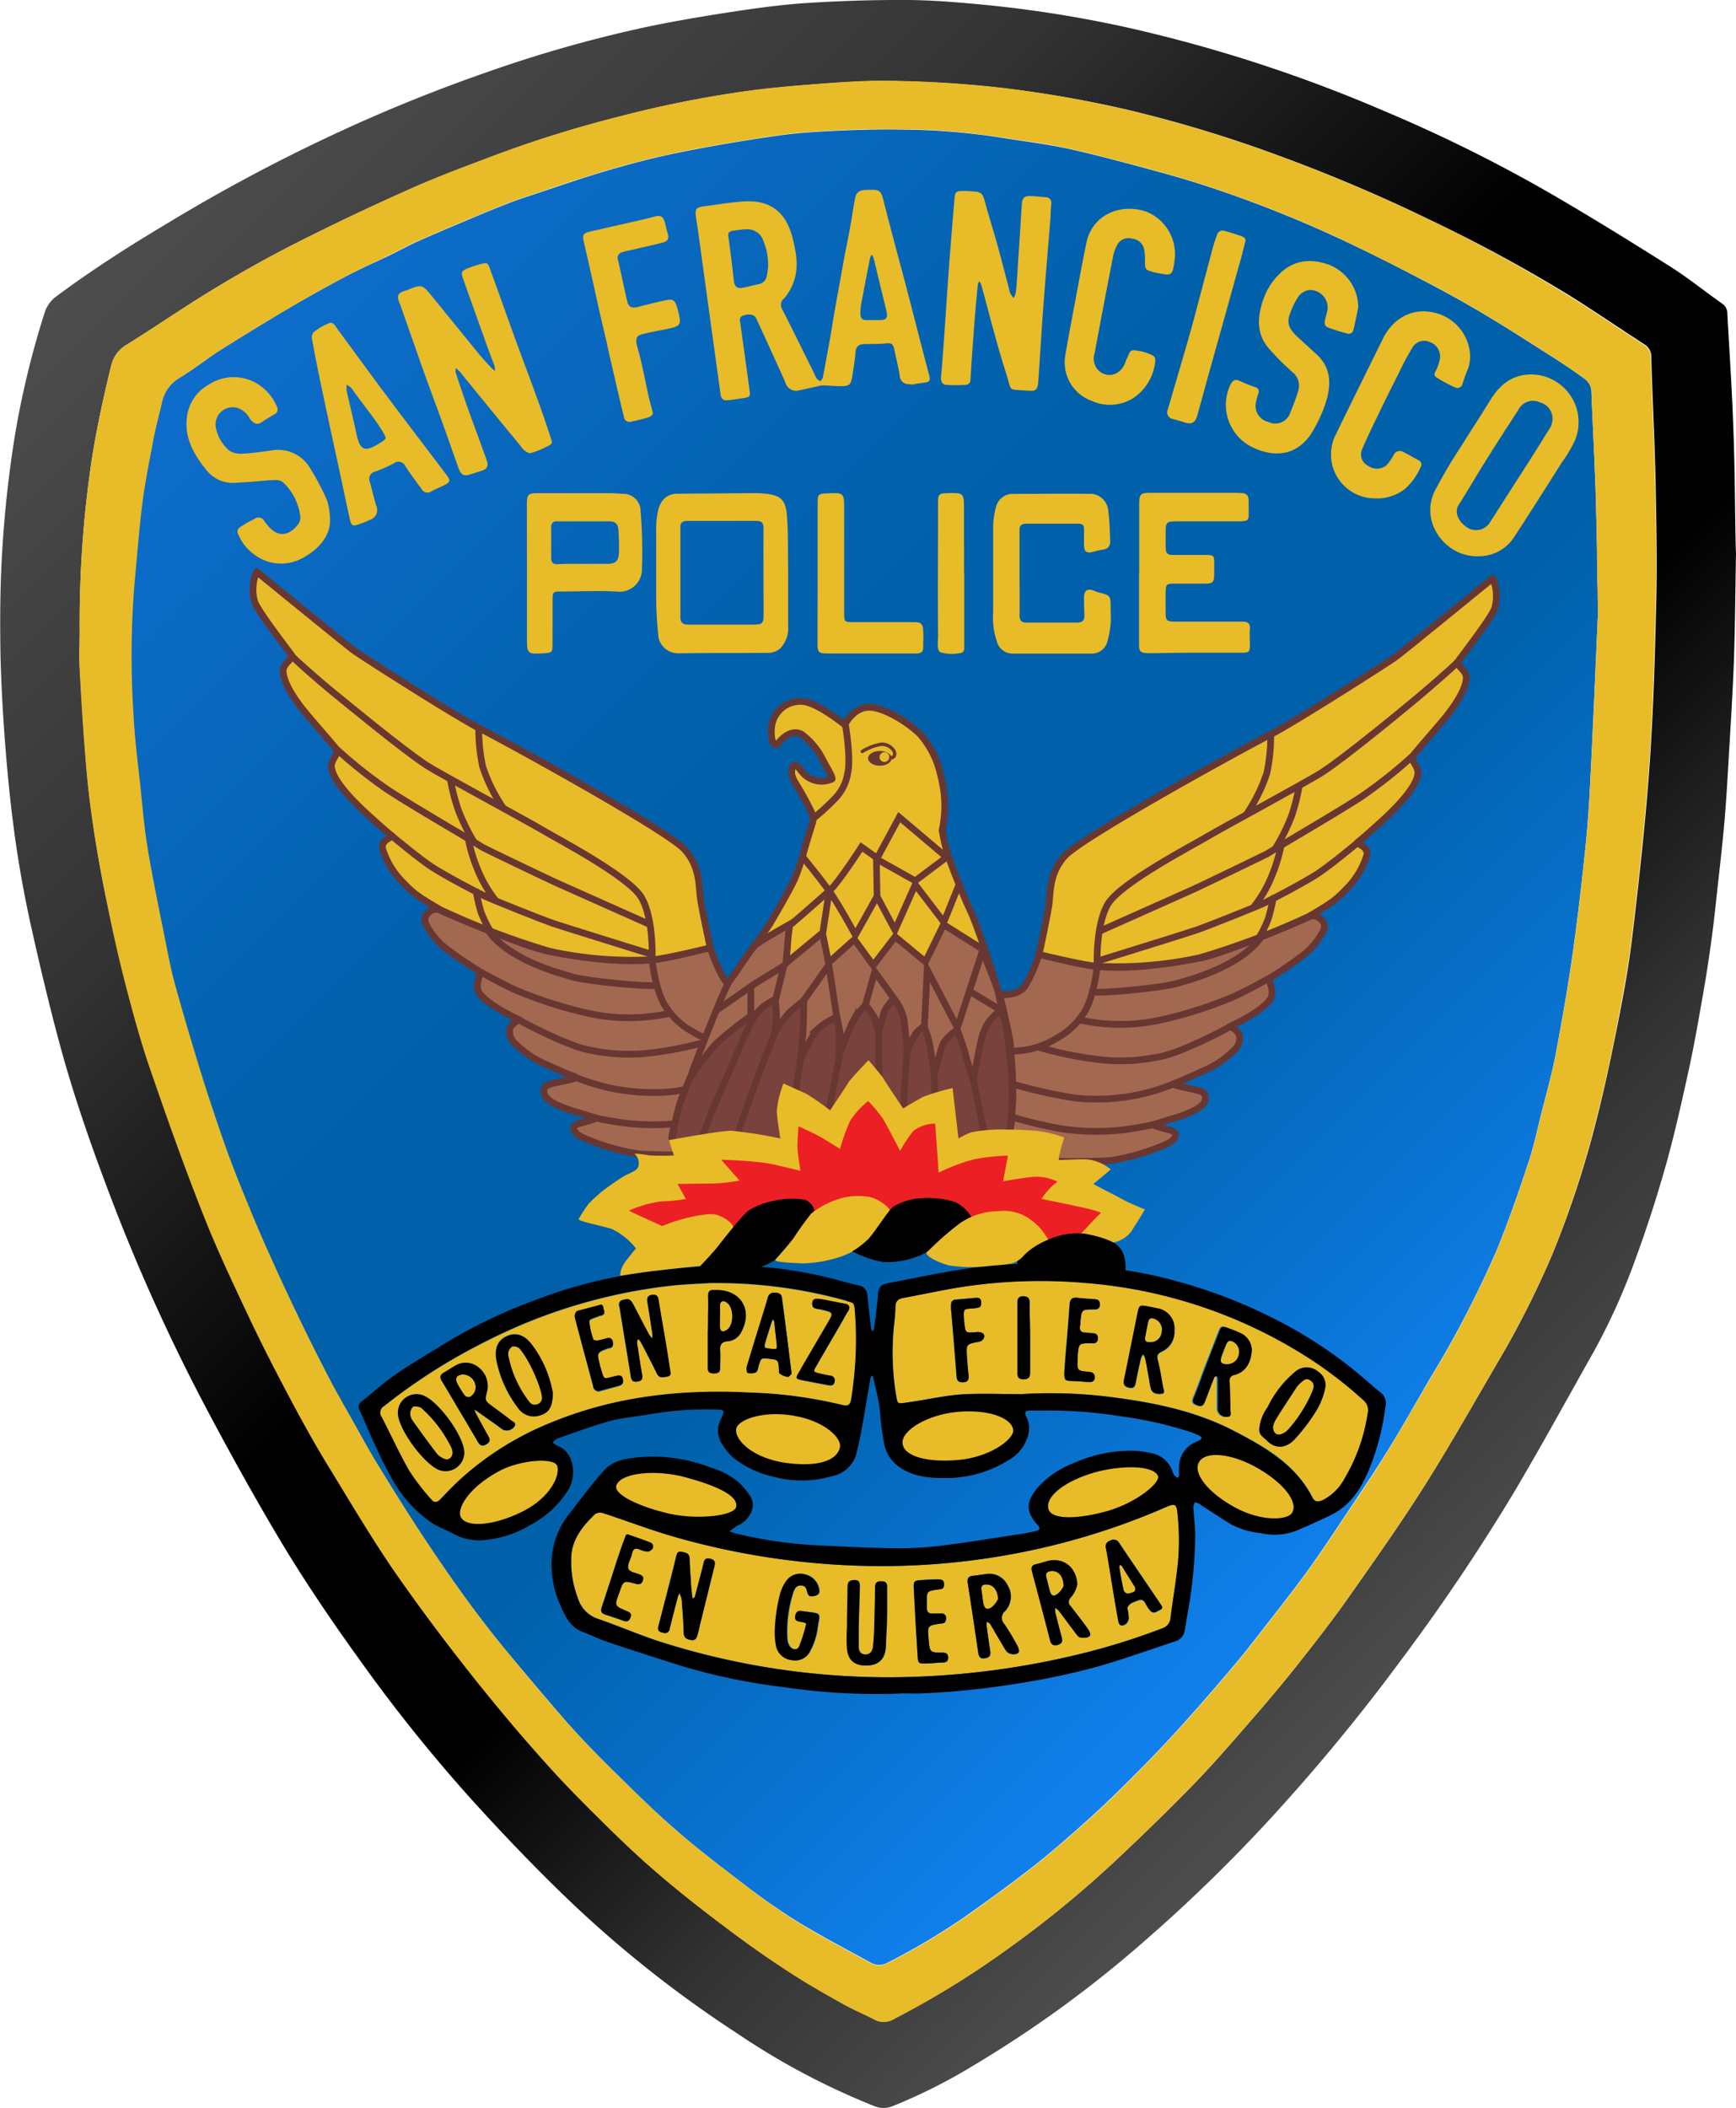 <svg xmlns="http://www.w3.org/2000/svg" xmlns:xlink="http://www.w3.org/1999/xlink" viewBox="0 0 257.45 312.54"><defs><style>.site-logo-cls-1,.site-logo-cls-10,.site-logo-cls-11,.site-logo-cls-12,.site-logo-cls-13,.site-logo-cls-14,.site-logo-cls-16,.site-logo-cls-17,.site-logo-cls-19,.site-logo-cls-2,.site-logo-cls-20,.site-logo-cls-3,.site-logo-cls-4,.site-logo-cls-5,.site-logo-cls-6,.site-logo-cls-7,.site-logo-cls-8,.site-logo-cls-9{fill-rule:evenodd;}.site-logo-cls-1{fill:url(#linear-gradient);}.site-logo-cls-2{fill:url(#New_Gradient_Swatch_2);}.site-logo-cls-10,.site-logo-cls-3,.site-logo-cls-8{fill:#e8bb29;}.site-logo-cls-4{fill:#365287;}.site-logo-cls-5{fill:#eabc28;}.site-logo-cls-14,.site-logo-cls-7{fill:#a36850;}.site-logo-cls-10,.site-logo-cls-11,.site-logo-cls-13,.site-logo-cls-14,.site-logo-cls-15,.site-logo-cls-16,.site-logo-cls-17,.site-logo-cls-18,.site-logo-cls-20,.site-logo-cls-7,.site-logo-cls-8,.site-logo-cls-9{stroke:#693732;}.site-logo-cls-11,.site-logo-cls-17,.site-logo-cls-18,.site-logo-cls-7,.site-logo-cls-8,.site-logo-cls-9{stroke-linecap:round;}.site-logo-cls-11,.site-logo-cls-7,.site-logo-cls-8,.site-logo-cls-9{stroke-linejoin:round;}.site-logo-cls-11,.site-logo-cls-13,.site-logo-cls-15,.site-logo-cls-17,.site-logo-cls-18,.site-logo-cls-20,.site-logo-cls-9{fill:none;}.site-logo-cls-10,.site-logo-cls-13,.site-logo-cls-14,.site-logo-cls-15,.site-logo-cls-16,.site-logo-cls-17,.site-logo-cls-18,.site-logo-cls-20{stroke-miterlimit:10;}.site-logo-cls-11{stroke-width:0.5px;}.site-logo-cls-12{fill:#693732;}.site-logo-cls-16{fill:#7a423c;}.site-logo-cls-19{fill:#ec2024;}.site-logo-cls-20{stroke-width:0.98px;}</style><linearGradient id="linear-gradient" x1="42.99" y1="39.35" x2="217.55" y2="213.91" gradientUnits="userSpaceOnUse"><stop offset="0" stop-color="#0e6dcb"/><stop offset="0.4" stop-color="#0060a9"/><stop offset="0.65" stop-color="#0060a9"/><stop offset="1" stop-color="#1080ed"/></linearGradient><linearGradient id="New_Gradient_Swatch_2" x1="29.36" y1="22.86" x2="232.41" y2="225.91" gradientUnits="userSpaceOnUse"><stop offset="0" stop-color="#4d4d4d"/><stop offset="0.26" stop-color="#333"/><stop offset="0.5"/><stop offset="0.68"/><stop offset="0.85" stop-color="#333"/><stop offset="1" stop-color="#4d4d4d"/></linearGradient></defs><title>Asset 1</title><g id="Layer_2" data-name="Layer 2"><g id="Layer_1-2" data-name="Layer 1"><path class="site-logo-cls-1" d="M237,90.43c-.37,8.19-.71,16.37-1.12,24.56-.17,3.51-.39,7-.75,10.52-.56,5.36-1.17,10.72-1.93,16.06-.71,5-1.59,9.93-2.52,14.87-.53,2.77-1.3,5.5-2,8.24-.64,2.55-1.18,5.14-2,7.63-1.43,4.31-2.91,8.61-4.62,12.81A156,156,0,0,1,212,204.5c-2.14,3.68-4.23,7.39-6.47,11s-4.65,7.12-7,10.66c-1.5,2.25-3,4.49-4.58,6.68s-3.44,4.58-5.2,6.84-3.69,4.8-5.63,7.11c-2.75,3.25-5.54,6.48-8.41,9.63-2.49,2.74-5.08,5.39-7.71,8-2.14,2.14-4.35,4.23-6.61,6.24-2.5,2.22-5,4.4-7.67,6.46-3.08,2.4-6.25,4.68-9.43,6.93A99.14,99.14,0,0,1,131.62,291a2.47,2.47,0,0,1-2.48,0c-3.64-2-7.31-3.91-10.84-6.07a96.25,96.25,0,0,1-7.94-5.53c-3.48-2.65-7-5.33-10.27-8.2-3.15-2.73-6.12-5.67-9.09-8.6-2.32-2.29-4.61-4.62-6.77-7.06-3-3.44-6-7-8.94-10.52-2.18-2.65-4.29-5.35-6.29-8.12-2.31-3.19-4.54-6.45-6.7-9.74S58,220.43,55.89,217c-1.32-2.16-2.52-4.41-3.78-6.62-1-1.8-2.09-3.56-3-5.39-1.63-3.15-3.24-6.31-4.77-9.5-1.65-3.42-3.25-6.88-4.8-10.35-1.24-2.76-2.39-5.56-3.53-8.36-1-2.39-1.92-4.8-2.77-7.23C32,166,30.78,162.47,29.68,158.9q-2-6.35-3.75-12.73c-.56-2-1-4.11-1.38-6.18-.93-4.68-1.92-9.37-2.71-14.08-.53-3.18-.8-6.42-1.13-9.63-.36-3.5-.79-7-1-10.5a133.65,133.65,0,0,1,.17-19.4c.37-3.85.65-7.72,1.13-11.56.39-3.08,1-6.14,1.58-9.19.37-2,.89-3.89,1.33-5.83A5.6,5.6,0,0,1,26.64,56c2.08-1.25,4-2.78,6-4.08q4.78-3,9.67-5.92,4.27-2.52,8.64-4.84C53.12,40,55.34,39,57.51,38c1.51-.74,3-1.56,4.5-2.24,2.91-1.29,5.85-2.52,8.79-3.76,1.42-.6,2.86-1.18,4.3-1.74,1-.4,2.08-.78,3.14-1.13,4-1.31,7.91-2.7,11.92-3.87,3.6-1.05,7.24-2,10.92-2.72,4.73-.95,9.49-1.75,14.27-2.43,2.88-.42,5.8-.58,8.7-.72,3.19-.15,6.39-.24,9.58-.18a99.31,99.31,0,0,1,14.09,1.08c3.54.59,7.13,1,10.63,1.74,4.86,1.08,9.67,2.41,14.48,3.72q4.09,1.13,8.1,2.51a178.92,178.92,0,0,1,17.74,7.13c4,1.87,8,3.87,11.88,5.91,3.14,1.63,6.25,3.32,9.29,5.13,3.63,2.15,7.17,4.45,10.74,6.72,1.47.94,2.92,1.92,4.33,2.95A2.42,2.42,0,0,1,236,57.94c.22,5.79.56,11.58.7,17.37.12,5,.19,6.17.19,11.21C237,86.52,236.93,90.43,237,90.43Z"/><path class="site-logo-cls-2" d="M257.45,81.9c-.1,5.43-.13,10.87-.32,16.3-.19,5.06-.53,10.12-.82,15.18-.17,2.91-.34,5.82-.6,8.72-.3,3.37-.69,6.73-1.06,10.09-.26,2.42-.52,4.83-.85,7.24-.37,2.68-.77,5.36-1.24,8-.66,3.75-1.31,7.51-2.12,11.23-1,4.52-2,9.06-3.23,13.52-1.33,4.77-2.84,9.5-4.54,14.15a96.15,96.15,0,0,1-6.22,13.91c-4,7.08-7.87,14.19-12,21.15a296.14,296.14,0,0,1-16.61,24.66,284.8,284.8,0,0,1-20.3,24.52,234.73,234.73,0,0,1-17.56,17,171.86,171.86,0,0,1-25.68,18.71,80.8,80.8,0,0,1-11.95,6,3.52,3.52,0,0,1-2.65,0,106.77,106.77,0,0,1-20.32-10.76,172.23,172.23,0,0,1-27.29-22c-4.13-4.06-8.11-8.26-12-12.54a235.94,235.94,0,0,1-16.84-21c-4.47-6.2-8.74-12.54-12.61-19.13-3.63-6.16-7.08-12.42-10.42-18.75A280.18,280.18,0,0,1,15.85,176c-2.7-7.17-5.19-14.41-7.16-21.81-1.53-5.71-2.89-11.48-4.17-17.25Q3.22,131,2.35,125.05c-.63-4.42-1.11-8.86-1.47-13.31C.49,107,.21,102.27.08,97.53,0,93.06,0,88.57.2,84.11a172.58,172.58,0,0,1,2-19.49A131.32,131.32,0,0,1,6.62,46.35a4.85,4.85,0,0,1,1.8-2.46c5.4-4,11-7.57,16.77-11A257.61,257.61,0,0,1,48.55,20.37a240,240,0,0,1,24.27-9.88A192.89,192.89,0,0,1,95.41,4.1c4.23-.91,8.51-1.63,12.79-2.29,3.74-.57,7.49-1.1,11.26-1.35,4.9-.32,9.82-.48,14.72-.46,3.79,0,7.58.32,11.36.67a178.06,178.06,0,0,1,22,3.49A217.11,217.11,0,0,1,205.37,16.5,221.16,221.16,0,0,1,230.48,29c5.81,3.39,11.54,6.93,17.23,10.53,2.65,1.68,5.11,3.67,7.69,5.49a1.68,1.68,0,0,1,.76,1.39c.25,4.58.55,9.16.76,13.75q.25,5.56.34,11.14C257.31,74.8,257.39,81.9,257.45,81.9ZM11.82,93.61c0,1.76-.09,3.52,0,5.27.29,5,.6,10,1,14.93.3,3.45.75,6.9,1.28,10.32q.84,5.38,2,10.71C17,138.9,17.89,143,18.94,147s2.14,7.93,3.49,11.8c2.43,7,4.92,14.06,7.66,21,2.14,5.39,4.62,10.66,7.1,15.91,2,4.28,4.22,8.49,6.45,12.67,1.78,3.33,3.67,6.62,5.64,9.85,3,4.93,6,9.9,9.22,14.66,3.47,5.06,7.15,10,11,14.81,3.67,4.66,7.51,9.21,11.47,13.65,3.12,3.51,6.48,6.82,9.83,10.12,2.47,2.44,5,4.8,7.67,7,3.17,2.66,6.44,5.22,9.75,7.69q4.45,3.33,9.11,6.36c2.56,1.67,5.24,3.17,7.91,4.67,1.46.82,3,1.44,4.5,2.22a2.88,2.88,0,0,0,2.92-.12,131.46,131.46,0,0,0,16.32-10,157.91,157.91,0,0,0,16-13c4-3.73,7.93-7.54,11.75-11.45,3-3.06,5.78-6.29,8.58-9.51,2.44-2.8,4.84-5.63,7.14-8.54,2.58-3.25,5.13-6.53,7.52-9.92,3.88-5.51,7.76-11,11.37-16.71,3.77-6,7.23-12.12,10.79-18.21a136,136,0,0,0,8.09-16,145.92,145.92,0,0,0,6.61-20.21c1.15-4.47,2.09-9,3-13.54s1.73-9,2.27-13.58c1-8.37,1.93-16.75,2.53-25.15.58-8.21.81-16.44,1-24.67.14-5.75,0-11.51-.1-17.26-.14-6.19-.47-12.37-.64-18.56a2.15,2.15,0,0,0-1.07-1.95c-3.68-2.39-7.3-4.86-11-7.18A222.64,222.64,0,0,0,212,32.57q-10.81-5.25-22.11-9.4a193.14,193.14,0,0,0-23.15-7A169.9,169.9,0,0,0,148.15,13a165.91,165.91,0,0,0-16.82-1c-3,0-5.91.16-8.86.38-3.77.28-7.56.58-11.31,1.08a165.38,165.38,0,0,0-19.72,3.94,173.39,173.39,0,0,0-18.27,5.72c-4.14,1.57-8.3,3.1-12.33,4.9Q52.32,31.79,44,36c-4.15,2.1-8.23,4.39-12.21,6.8-4.4,2.66-8.63,5.6-13,8.31a4.87,4.87,0,0,0-2.31,3.15c-1.14,4.68-2.18,9.38-2.91,14.16A163.38,163.38,0,0,0,11.82,93.61Z"/><path class="site-logo-cls-3" d="M11.82,93.61a163.38,163.38,0,0,1,1.75-25.2c.73-4.78,1.77-9.48,2.91-14.16a4.87,4.87,0,0,1,2.31-3.15c4.36-2.71,8.59-5.65,13-8.31,4-2.41,8.06-4.7,12.21-6.8q8.32-4.2,16.85-8c4-1.8,8.19-3.33,12.33-4.9a173.39,173.39,0,0,1,18.27-5.72,165.38,165.38,0,0,1,19.72-3.94c3.75-.5,7.54-.8,11.31-1.08,3-.22,5.91-.42,8.86-.38a165.91,165.91,0,0,1,16.82,1,169.9,169.9,0,0,1,18.63,3.24,193.14,193.14,0,0,1,23.15,7q11.3,4.16,22.11,9.4a222.64,222.64,0,0,1,20.68,11.31c3.72,2.32,7.34,4.79,11,7.18A2.15,2.15,0,0,1,244.81,53c.17,6.19.5,12.37.64,18.56.13,5.75.24,11.51.1,17.26-.19,8.23-.42,16.46-1,24.67-.6,8.4-1.55,16.78-2.53,25.15-.54,4.55-1.4,9.08-2.27,13.58s-1.82,9.07-3,13.54A145.92,145.92,0,0,1,230.17,186a136,136,0,0,1-8.09,16c-3.56,6.09-7,12.25-10.79,18.21-3.61,5.69-7.49,11.2-11.37,16.71-2.39,3.39-4.94,6.67-7.52,9.92-2.3,2.91-4.7,5.74-7.14,8.54-2.8,3.22-5.61,6.45-8.58,9.51-3.82,3.91-7.76,7.72-11.75,11.45a157.91,157.91,0,0,1-16,13,131.46,131.46,0,0,1-16.32,10,2.88,2.88,0,0,1-2.92.12c-1.48-.78-3-1.4-4.5-2.22-2.67-1.5-5.35-3-7.91-4.67q-4.65-3-9.11-6.36c-3.31-2.47-6.58-5-9.75-7.69-2.65-2.23-5.2-4.59-7.67-7-3.35-3.3-6.71-6.61-9.83-10.12-4-4.44-7.8-9-11.47-13.65-3.8-4.83-7.48-9.75-11-14.81-3.26-4.76-6.22-9.73-9.22-14.66-2-3.23-3.86-6.52-5.64-9.85-2.23-4.18-4.42-8.39-6.45-12.67-2.48-5.25-5-10.52-7.1-15.91-2.74-6.92-5.23-13.94-7.66-21-1.35-3.87-2.45-7.84-3.49-11.8s-2-8.06-2.81-12.12q-1.12-5.33-2-10.71c-.53-3.42-1-6.87-1.28-10.32-.44-5-.75-10-1-14.93C11.73,97.13,11.82,95.37,11.82,93.61ZM237,90.43c-.09,0-.18-10.09-.3-15.12-.14-5.79-.48-11.58-.7-17.37a2.42,2.42,0,0,0-1.11-1.89c-1.41-1-2.86-2-4.33-2.95-3.57-2.27-7.11-4.57-10.74-6.72-3-1.81-6.15-3.5-9.29-5.13-3.92-2-7.87-4-11.88-5.91a178.92,178.92,0,0,0-17.74-7.13q-4-1.38-8.1-2.51c-4.81-1.31-9.62-2.64-14.48-3.72-3.5-.78-7.09-1.15-10.63-1.74a99.31,99.31,0,0,0-14.09-1.08c-3.19-.06-6.39,0-9.58.18-2.9.14-5.82.3-8.7.72-4.78.68-9.54,1.48-14.27,2.43-3.68.74-7.32,1.67-10.92,2.72-4,1.17-8,2.56-11.92,3.87-1.06.35-2.1.73-3.14,1.13-1.44.56-2.88,1.14-4.3,1.74-2.94,1.24-5.88,2.47-8.79,3.76-1.53.68-3,1.5-4.5,2.24C55.34,39,53.12,40,51,41.12Q46.62,43.45,42.34,46q-4.87,2.86-9.67,5.92c-2.05,1.3-4,2.83-6,4.08A5.6,5.6,0,0,0,24,59.8c-.44,1.94-1,3.87-1.33,5.83-.58,3.05-1.19,6.11-1.58,9.19-.48,3.84-.76,7.71-1.13,11.56a133.65,133.65,0,0,0-.17,19.4c.17,3.51.6,7,1,10.5.33,3.21.6,6.45,1.13,9.63.79,4.71,1.78,9.4,2.71,14.08.41,2.07.82,4.15,1.38,6.18q1.79,6.39,3.75,12.73c1.1,3.57,2.29,7.12,3.52,10.65.85,2.43,1.8,4.84,2.77,7.23,1.14,2.8,2.29,5.6,3.53,8.36,1.55,3.47,3.15,6.93,4.8,10.35,1.53,3.19,3.14,6.35,4.77,9.5,1,1.83,2,3.59,3,5.39,1.26,2.21,2.46,4.46,3.78,6.62,2.09,3.43,4.21,6.84,6.41,10.2s4.39,6.55,6.7,9.74c2,2.77,4.11,5.47,6.29,8.12,2.92,3.55,5.89,7.08,8.94,10.52,2.16,2.44,4.45,4.77,6.77,7.06,3,2.93,5.94,5.87,9.09,8.6,3.31,2.87,6.79,5.55,10.27,8.2A96.25,96.25,0,0,0,118.3,285c3.53,2.16,7.2,4.09,10.84,6.07a2.47,2.47,0,0,0,2.48,0,99.14,99.14,0,0,0,11.69-6.95c3.18-2.25,6.35-4.53,9.43-6.93,2.64-2.06,5.17-4.24,7.67-6.46,2.26-2,4.47-4.1,6.61-6.24,2.63-2.62,5.22-5.27,7.71-8,2.87-3.15,5.66-6.38,8.41-9.63,1.94-2.31,3.78-4.72,5.63-7.11s3.52-4.52,5.2-6.84,3.08-4.43,4.58-6.68c2.36-3.54,4.76-7,7-10.66s4.33-7.32,6.47-11a156,156,0,0,0,10.05-19.38c1.71-4.2,3.19-8.5,4.62-12.81.83-2.49,1.37-5.08,2-7.63.69-2.74,1.46-5.47,2-8.24.93-4.94,1.81-9.89,2.52-14.87.76-5.34,1.37-10.7,1.93-16.06.36-3.5.58-7,.75-10.52C236.31,106.8,236.65,98.62,237,90.43Z"/><path class="site-logo-cls-3" d="M135.46,57c-.28,0-.4,0-.68-.05a1.26,1.26,0,0,1-1.34-1.23c-.22-1.33-.55-2.65-.84-4-.12-.58-.35-.89-1-.82-1.11.11-2.24.1-3.35.11-.85,0-1.31.31-1.38,1.25-.08,1.19-.31,2.37-.48,3.55s-.42,1.44-1.6,1.45c-.91,0-1.82-.09-2.72-.12a3.8,3.8,0,0,0-.81.13c-.92.2-1.84.42-2.77.61a1.63,1.63,0,0,1-2-1.14c-.61-1.35-1.2-2.69-1.81-4-.84-1.85-1.68-3.7-2.54-5.54-.27-.58-1-.71-1.89-.43-.65.21-.53.68-.46,1.17q.69,4.92,1.36,9.85c.14,1,.08,1.09-.92,1.24-.79.12-1.58.24-2.37.32-.63.05-.94-.29-1-.91Q105.23,46.71,103.63,35c-.14-1-.3-2-.44-3s.15-1.25,1-1.38c1.9-.25,3.8-.56,5.71-.73,4-.35,6.61,1.2,7.67,5.5.52,2.13.93,4.33.09,6.49a7.34,7.34,0,0,1-1.36,2.35,1.21,1.21,0,0,0-.28,1.65c1.46,2.87,2.88,5.76,4.31,8.64.27.53.49,1.09.79,1.6.1.19.37.28.56.41.12-.19.31-.36.35-.56.49-2.63,1-5.26,1.42-7.9s1-5.58,1.48-8.37c.35-2,.76-3.91,1.12-5.87.26-1.41.46-2.84.72-4.25.2-1.08.59-1.38,1.7-1.42,2.17-.09,2.17,0,2.71,2.18,1.06,4.21,2.22,8.4,3.32,12.6s2.18,8.49,3.31,12.73c.18.68.07,1-.69,1.05-.49.07-.65.11-1.16.16Zm-21.54-17.5a11.6,11.6,0,0,0-.24-2.36,10.52,10.52,0,0,0-.41-1.24A2.52,2.52,0,0,0,110.54,34c-.55,0-1.2.14-1.66.19-.73.07-1,.3-.85,1,.31,2.17.57,4.34.81,6.51.08.71.43,1.06,1.09,1,.89-.14,1.76-.4,2.64-.58a1.47,1.47,0,0,0,1.15-1.23A12.21,12.21,0,0,0,113.92,39.46Zm15.64-1.24a2.37,2.37,0,0,0-.3-.5,2.7,2.7,0,0,0-.23.49c-.44,2.25-.88,4.49-1.3,6.74a9.62,9.62,0,0,0-.13,1.51c0,.6.24,1,.9.95h1l-1.16,0h2.26c.83,0,1.07-.41.9-1.15"/><path class="site-logo-cls-3" d="M155.81,32.05c-.36,4.45-.75,8.9-1.08,13.36-.27,3.58-.48,7.16-.72,10.75a7.46,7.46,0,0,1-.11,1c-.12.52-.39.87-1,.76-.2,0-.4,0-.6,0-3-.24-2.18.24-3.11-2.63-1.39-4.32-2.47-8.74-3.69-13.12a2.08,2.08,0,0,0-.28-.47,2.13,2.13,0,0,0-.21.5c-.17,1.74-.34,3.49-.47,5.23-.23,2.95-.44,5.89-.62,8.84a.76.76,0,0,1-.84.8,22.78,22.78,0,0,1-2.74,0c-.68-.08-.84-.61-.78-1.26.15-1.67.28-3.34.4-5,.28-4,.54-8,.83-11.95.24-3.14.5-6.28.76-9.42.08-1,.25-1.13,1.29-1.12.44,0,.87,0,1.31.06,1.41.06,1.57.26,1.93,1.6.56,2.07,1.22,4.11,1.79,6.17s1.17,4.38,1.75,6.58a5.36,5.36,0,0,0,.22.81,4.26,4.26,0,0,0,.49.65,2.81,2.81,0,0,0,.29-.7c.1-.71.15-1.42.2-2.14.24-3.7.49-7.4.72-11.1.05-.83.35-1.19,1.13-1.18s1.6.1,2.39.17a.82.82,0,0,1,.84,1c-.07.64-.08,1.28-.11,1.92Z"/><path class="site-logo-cls-3" d="M78.59,67.2a2.25,2.25,0,0,1-1.32-1C74.2,62.49,71.16,58.76,68.1,55a3.52,3.52,0,0,0-.51-.41,2,2,0,0,0,0,.69c.6,1.82,1.21,3.63,1.85,5.43s1.35,3.66,2,5.49l.73,2c.32.9.09,1.36-.82,1.63l-1.47.46c-1.1.36-1.49.19-1.9-.94-.89-2.47-1.75-5-2.64-7.42s-1.87-5.08-2.78-7.62c-1-2.85-2-5.71-3-8.56-.09-.26-.18-.53-.29-.78-.5-1.09-.25-1.6.89-1.88a6.37,6.37,0,0,0,.72-.29c1.57-.59,1.81-.53,2.92.81,2.46,3,4.88,6,7.33,9,.56.67,1.16,1.3,1.75,1.94.16.17.36.3.53.45a3.11,3.11,0,0,0-.06-.69c-.35-1-.73-1.93-1.08-2.91q-1.81-5.06-3.61-10.11c-.32-.89-.21-1.14.64-1.48a14.91,14.91,0,0,1,1.92-.64c1.07-.27,1.11-.25,1.5.84,1.21,3.32,2.39,6.66,3.6,10,1.46,4,3,8,4.41,12.07.35,1,.67,2,1,3,.16.54.32.7-.6,1.12A11.87,11.87,0,0,1,78.59,67.2Z"/><path class="site-logo-cls-3" d="M116.88,84.86c0,2.64,0,5.28,0,7.92a4.31,4.31,0,0,1-1.19,3.38,2.74,2.74,0,0,1-1.6.63c-4.48.06-9,0-13.44.08a3,3,0,0,1-3-2.38c-.19-1.82-.31-3.65-.34-5.48,0-3.4,0-6.8,0-10.2a13.32,13.32,0,0,1,.28-3.09C98,74,99,73.22,100.48,73.2l10.92-.08a17.17,17.17,0,0,1,2.15.08c2.23.25,3,.9,3.16,3.39.19,2.31.12,4.63.16,7C116.88,84,116.88,84.42,116.88,84.86Zm-3.65-6.54c0-.89-.36-1.09-1.09-1.09H102.08c-.62,0-1.19.07-1.18.93,0,4.44,0,8.88,0,13.32,0,.85.38,1.13,1.12,1.13h2.65c2.22,0,4.44,0,6.66,0,1.91,0,1.91-.08,1.91-1.93S113.2,80.56,113.23,78.32Z"/><path class="site-logo-cls-3" d="M219.1,82.47c-4.65.1-8.63-5-6.31-9.7a77.31,77.31,0,0,1,4-6.76c1.31-2.13,2.71-4.2,4-6.34s2.76-3.68,5.28-4.09a7.08,7.08,0,0,1,7.55,9.59,18.13,18.13,0,0,1-1.92,3.28c-2.35,3.7-4.68,7.4-7.08,11.07A6.23,6.23,0,0,1,219.1,82.47Zm11.14-20.24a2.5,2.5,0,0,0-1.84-2.56,2.43,2.43,0,0,0-3.23,1.1c-1.95,3-3.88,6-5.8,9.1-1,1.66-2,3.35-3.06,5-.72,1.16.11,2.47,1,3.14a2.43,2.43,0,0,0,3.76-.75c.41-.58.77-1.19,1.16-1.79,2.47-3.88,5-7.75,7.4-11.65A3,3,0,0,0,230.24,62.23Z"/><path class="site-logo-cls-3" d="M201.43,45.59c-.23,1.09-.43,2.17-.7,3.24a.72.72,0,0,1-1,.6,24.68,24.68,0,0,1-2.84-.9c-.7-.32-.38-1-.28-1.6a5.22,5.22,0,0,0,.28-1.25A2.61,2.61,0,0,0,194.28,43a2.35,2.35,0,0,0-1.69.92,10.93,10.93,0,0,0-1.41,3c-.4,1.31.41,2.27,1.32,3.1l2.81,2.57c2.14,2,2.1,4.46,1.34,7a21.84,21.84,0,0,1-1.85,4.14c-2,3.54-5.27,4.33-8.91,2.66a7,7,0,0,1-3.74-8.56,5.2,5.2,0,0,1,.32-.77c.32-.68.74-.94,1.5-.53a22.6,22.6,0,0,0,2.21.88.68.68,0,0,1,.41,1,8.85,8.85,0,0,0-.31,1.15,2.44,2.44,0,0,0,1.82,3,2.33,2.33,0,0,0,3.23-1.32c.41-1.08.87-2.14,1.18-3.25a2.54,2.54,0,0,0-.82-2.8,38.84,38.84,0,0,1-3.46-3.45c-1.72-1.92-1.81-4.22-1.13-6.54a9.84,9.84,0,0,1,3-4.92c2.09-1.79,4.36-1.9,6.83-1.09A6.81,6.81,0,0,1,201.43,45.59Z"/><path class="site-logo-cls-3" d="M168.94,85.09c0-3.48,0-7,0-10.43,0-1.34.26-1.6,1.49-1.59,4.32,0,8.63,0,12.95,0,1.66,0,1.85.2,1.8,1.88,0,.11,0,.23,0,.35,0,2,.27,2-2.15,2-3,0-5.92,0-8.87,0-1.06,0-1.27.22-1.29,1.24s0,1.76,0,2.64.29,1.1,1.05,1.1c1.56,0,3.11,0,4.67,0s1.48.07,1.48,1.46l0,1.32c0,1.25-.19,1.49-1.4,1.48l-4.31,0c-1.42,0-1.46,0-1.5,1.44,0,1,0,1.92,0,2.88,0,1.14.18,1.3,1.34,1.31l8,0h2.16c.76,0,1.07.33,1,1.11s0,1.51,0,2.27c0,1.13-.1,1.22-1.26,1.23-2.76,0-5.51,0-8.27,0-1.8,0-3.6.07-5.39.07-1.47,0-1.54-.37-1.52-1.4,0-3.47,0-7,0-10.42Z"/><path class="site-logo-cls-3" d="M147.28,85.25c0-2.39,0-4.79,0-7.19a11.72,11.72,0,0,1,.41-2.83,2.54,2.54,0,0,1,2.58-2c3.92,0,7.83-.07,11.74,0a2.72,2.72,0,0,1,2.33,2.4c.22,1.53.24,3.09.31,4.64,0,.76-.41,1.14-1.17,1.24-.51.06-1,.23-1.5.34-.83.19-1.18-.06-1.21-.92s0-1.52,0-2.28-.12-1-.9-1c-1.84,0-3.68,0-5.51,0-.72,0-1.44,0-2.16,0s-1.05.29-1,1.07c0,2.28,0,4.55,0,6.83,0,1.88.05,3.75,0,5.63,0,.73.21,1.13,1,1.13,2.51,0,5,0,7.55,0,.81,0,1.12-.39,1.07-1.18s-.05-1.6-.07-2.4c0-1.17.46-1.55,1.52-1.14a4.17,4.17,0,0,0,.44.19c2.1.53,2,.42,2,2.8a12.94,12.94,0,0,1-.51,4.62,2.37,2.37,0,0,1-2.33,1.71c-3.92,0-7.83,0-11.75,0A2.41,2.41,0,0,1,147.81,95a10.55,10.55,0,0,1-.53-4.12c0-1.88,0-3.76,0-5.64Z"/><path class="site-logo-cls-3" d="M48.94,76.85c.17,2.67-1.9,4.82-4.28,6a6.56,6.56,0,0,1-7.09-.74,6.86,6.86,0,0,1-2.28-3c-.32-.77.47-1,.91-1.34A12.53,12.53,0,0,1,37.64,77a1,1,0,0,1,1.6.32c.12.16.24.32.37.47,1.4,1.82,3.1,1.86,4.56,0a1.74,1.74,0,0,0,.37-1.17A8.28,8.28,0,0,0,42,71.54a1.64,1.64,0,0,0-1.08-.36c-1.16,0-2.31.16-3.46.24L35,71.58a5,5,0,0,1-4.48-2c-1.73-2.15-3.09-4.49-2.83-7.41A6.37,6.37,0,0,1,31,57a6.76,6.76,0,0,1,6.84-.29,7.26,7.26,0,0,1,3.21,3.55.83.83,0,0,1-.41,1.2c-.7.38-1.35.85-2,1.23s-1.2-.07-1.59-.62a3.29,3.29,0,0,0-1.85-1.6A2.56,2.56,0,0,0,32,63.36a6,6,0,0,0,2,3.45,3.2,3.2,0,0,0,2,.45c1.39-.06,2.78-.27,4.16-.46A5.51,5.51,0,0,1,46,69.43a36,36,0,0,1,2.54,4.85A10.71,10.71,0,0,1,48.94,76.85Z"/><path class="site-logo-cls-3" d="M49,47.85c.55,0,.86.7,1.15,1.08,2.34,3.16,4.64,6.35,7,9.5,3,4,6,7.93,9,11.89.71.94.66,1.17-.37,1.67-.61.3-1.25.54-1.83.88a1,1,0,0,1-1.43-.36c-.81-1.13-1.66-2.23-2.41-3.4a1.1,1.1,0,0,0-1.69-.42,21.45,21.45,0,0,1-2.73,1.22,1.12,1.12,0,0,0-.84,1.55c.32,1.15.6,2.31.92,3.45a1.54,1.54,0,0,1-1,2.2,12,12,0,0,1-1.33.55c-1.2.45-1.34.37-1.62-.94-.47-2.18-.93-4.37-1.4-6.55-.93-4.32-1.88-8.63-2.79-13-.49-2.29-.94-4.6-1.36-6.91a1.16,1.16,0,0,1,.24-1A8.32,8.32,0,0,1,49,47.85Zm8.15,16.91c-.83-1.86-3.68-5.22-5-7.18a2.72,2.72,0,0,0-.74-.54,4.6,4.6,0,0,0,0,.91c.47,2.11,1,4.21,1.43,6.31.61,2.73,1.28,2.85,3.86,1.2C56.79,65.37,57.28,65.14,57.17,64.76Z"/><path class="site-logo-cls-3" d="M78.14,74.73c0-1.41.2-1.61,1.58-1.61H90.39c.64,0,1.28.06,1.92.09A2.58,2.58,0,0,1,95,75.83a70.79,70.79,0,0,1,.2,8.49,3.32,3.32,0,0,1-3.8,3.38c-2.71-.14-5.43,0-8.15,0-1.24,0-1.3.06-1.31,1.27,0,2.16,0,4.32,0,6.48,0,1.27-.06,1.33-1.33,1.41-2.37.15-2.46.08-2.46-2.25V85S78.14,78.17,78.14,74.73Zm8.33,8.87h3.64c1.14,0,1.62-.43,1.67-1.57s0-2.26-.06-3.38c-.06-.94-.42-1.33-1.31-1.35-2.6,0-5.2,0-7.79,0a.75.75,0,0,0-.88.82c0,1.55,0,3.1,0,4.64,0,.7.37.92,1,.89C84,83.57,85.26,83.6,86.47,83.6Z"/><path class="site-logo-cls-3" d="M203.81,73.89a6.51,6.51,0,0,1-5.63-9.62c2.27-4.7,4.6-9.36,6.88-14,1.51-3.08,4.27-4.54,7.27-4,4.65.88,6.63,5.57,5.25,8.71-.27.62-.46,1.28-.69,1.91a.78.78,0,0,1-1.14.54,23.5,23.5,0,0,1-2.62-1.4c-.7-.43-.28-.82-.12-1.21s.35-.82.45-1.28A2.26,2.26,0,0,0,212,50.7a2,2,0,0,0-2.59.93,38.91,38.91,0,0,0-2,3.76q-1.68,3.3-3.28,6.63c-.74,1.53-1.49,3.06-2.14,4.63a1.86,1.86,0,0,0,.94,2.43,2.21,2.21,0,0,0,2.74-.15,7.91,7.91,0,0,0,1-1.45A1,1,0,0,1,208.1,67c.74.38,1.47.8,2.2,1.2a.71.71,0,0,1,.37,1.08,9.41,9.41,0,0,1-2.37,3.26A6.78,6.78,0,0,1,203.81,73.89Z"/><path class="site-logo-cls-3" d="M169.8,38.62c0-.58,0-1-.08-1.37a2,2,0,0,0-1.87-1.87,1.88,1.88,0,0,0-2.2,1,6.22,6.22,0,0,0-.59,1.68q-1.4,7.17-2.73,14.33a2.47,2.47,0,0,0,.77,2.7c1.34,1,3.2.51,3.87-1.59.08-.26.26-.54.34-.77.18-.41.25-.73.73-.8a7.42,7.42,0,0,1,2.84.73.77.77,0,0,1,.45.71,7.39,7.39,0,0,1-3.2,5.61,6.49,6.49,0,0,1-6.19.47A6.06,6.06,0,0,1,158,52.61c.55-3.26,1.18-6.5,1.79-9.75.43-2.31.86-4.62,1.34-6.92.81-3.9,4.79-5.88,8.79-4.59a6.79,6.79,0,0,1,4.26,7.33c-.31,2.18-.37,2.25-2.55,1.79l-.43-.09C169.78,40,169.8,39.94,169.8,38.62Z"/><path class="site-logo-cls-3" d="M96.77,61c.22.47-.33.78-.63.88-.83.27-1.7.44-2.55.64a.82.82,0,0,1-1.06-.7c-.4-1.62-.78-3.25-1.16-4.88-.49-2.14-1-4.28-1.45-6.41q-1-4.2-1.91-8.38c-.48-2.1-.93-4.19-1.43-6.28-.24-1-.11-1.3.87-1.52,2.72-.63,5.44-1.23,8.16-1.87.38-.08.84-.2,1.23-.31,1.15-.33,1.53-.14,1.81,1,.11.43.18.86.32,1.28.31.93.15,1.31-.84,1.56-1.62.41-3.25.76-4.88,1.14-.35.08-.71.15-1,.26a.83.83,0,0,0-.6,1.12c.47,2.06.9,4.13,1.38,6.19.2.82.68,1,1.53.8,1.39-.35,2.78-.72,4.18-1,1-.22,1.29-.07,1.63.91a11.14,11.14,0,0,1,.45,2c.11.78-.5,1-1.09,1.17-1.31.31-2.65.51-4,.83-1.14.27-1.67.39-1.19,2.09.67,2.33,1.09,4.73,1.62,7.11C96.34,59.43,96.51,60,96.77,61Z"/><path class="site-logo-cls-3" d="M121.26,85c0-3.48,0-7,0-10.43,0-1.27.11-1.36,1.37-1.42,2.55-.12,2.56-.12,2.56,2.44q0,7.62,0,15.24c0,1.37,0,1.41,1.42,1.41l9,0c.92,0,1.24.23,1.3,1.15s0,1.76,0,2.64c0,.69-.4.86-1,.86-2,0-3.92,0-5.88,0h-7.32c-1.29,0-1.47-.17-1.47-1.44C121.25,91.94,121.26,88.47,121.26,85Z"/><path class="site-logo-cls-3" d="M184.72,35.65c-.35,1.39-.63,2.6-1,3.78-1.46,5.3-2.95,10.6-4.43,15.89-.58,2.1-1.15,4.21-1.74,6.3-.3,1.08-.85,1.36-1.91,1-.57-.18-1.15-.35-1.73-.5a1,1,0,0,1-.73-1.38c1.2-4.16,2.45-8.31,3.62-12.48,1-3.76,2-7.54,3-11.31.19-.69.41-1.38.66-2.05a.86.86,0,0,1,1.17-.65,18.93,18.93,0,0,1,2,.61C184.12,35,184.68,35.13,184.72,35.65Z"/><path class="site-logo-cls-3" d="M143,85.2c0,3.6,0,7.2,0,10.79a.87.87,0,0,1-.24.72,1.26,1.26,0,0,1-.52.15,6.09,6.09,0,0,1-2.72-.13c-.67-.29-.4-1.67-.41-2.51-.06-6.59,0-13.19,0-19.78,0-1.14.18-1.29,1.31-1.32,2.55-.07,2.54-.07,2.54,2.49,0,3.2,0,2,0,5.18C143,80.79,142.93,85.2,143,85.2Z"/><path class="site-logo-cls-4" d="M156.62,222.18l-.9,1C155.5,222.51,155.75,222.25,156.62,222.18Z"/><path class="site-logo-cls-4" d="M148,210.1l-.26,0Z"/><path class="site-logo-cls-4" d="M188.23,224.89l.06.06.05-.06Z"/><path class="site-logo-cls-4" d="M157.08,221.18c-.09.16-.18.32-.28.48l-.17-.13.47-.34Z"/><path class="site-logo-cls-4" d="M129.46,198.22l-.08.19s-.07-.06-.06-.09a.64.64,0,0,1,.08-.19Z"/><path class="site-logo-cls-4" d="M111.3,210.5v0Z"/><path class="site-logo-cls-5" d="M70.43,209.21l-.11-.21.25.08Z"/><path class="site-logo-cls-3" d="M148,237.12a1.88,1.88,0,0,1-.86,1.12c-.73.55-1.18.31-1.32-.6-.1-.62-.16-1.25-.27-1.87-.13-.78.34-.88.92-.83C147.29,235,148,235.63,148,237.12Z"/><path class="site-logo-cls-3" d="M157.72,235.2a2,2,0,0,1-.79,1c-.69.55-1,.4-1.26-.42-.18-.65-.32-1.31-.5-2s.11-.81.64-.88A1.85,1.85,0,0,1,157.72,235.2Z"/><path class="site-logo-cls-3" d="M168.74,235.9a7.11,7.11,0,0,1-1.44.38.79.79,0,0,1-.63-.45c-.26-1.13-.45-2.27-.65-3.41a1.32,1.32,0,0,1,.09-.42,1.24,1.24,0,0,1,.28.19c.64,1,1.27,2,1.9,3.05A3.45,3.45,0,0,1,168.74,235.9Z"/><path class="site-logo-cls-3" d="M132.6,248.68a111.57,111.57,0,0,1-34.46-5.22c-3.23-1-6.35-2.41-9.57-3.5a4.63,4.63,0,0,1-2.85-3,15.19,15.19,0,0,1-1-6c.07-2.75,1.71-4.75,3.59-6.54a1.58,1.58,0,0,1,1.29-.06c3.38,1.11,6.71,2.39,10.12,3.38A111.92,111.92,0,0,0,124.21,232a106.75,106.75,0,0,0,32.11-2.92,103.8,103.8,0,0,0,16.56-5.61c1.36-.6,1.65-.54,1.77.94a38.61,38.61,0,0,1,.13,6.45c-.24,3-.79,6-1.17,9a1.72,1.72,0,0,1-1.23,1.56,100.7,100.7,0,0,1-12.59,3.9A120.88,120.88,0,0,1,132.6,248.68Zm-35-7.47c-.14.6.25.76.71.86a.7.7,0,0,0,1-.58c.37-1.55.78-3.09,1.18-4.64.06-.21.16-.42.24-.63a3.54,3.54,0,0,1,.3.66,3.37,3.37,0,0,1,.09.71c.1,1.48.23,2.95.26,4.42,0,.79.43,1,1.1,1.15s.84-.46,1-.94c.2-.69.33-1.4.51-2.1l1.92-7.78c.12-.48.26-.94-.43-1.15s-1-.16-1.15.56c-.41,1.67-.86,3.32-1.3,5,0,.12-.2.2-.3.3a2,2,0,0,1-.1-.32c-.07-.8-.15-1.59-.2-2.39-.07-1.08-.14-2.15-.18-3.23,0-.82-.63-.92-1.24-1s-.67.39-.78.81l-.63,2.55Zm48.71-7.85c-.53.08-1.28.2-2,.29s-.87.42-.77,1.06q.79,5.14,1.55,10.3c.09.59.24,1,1,.87s.88-.49.77-1.17c-.21-1.25-.37-2.52-.54-3.78a1.82,1.82,0,0,1,.06-.46c.15.09.36.15.45.29.45.71.86,1.44,1.28,2.16s.72,1.25,1.11,1.85,1.5.72,1.86.24c.16-.2-.05-.78-.24-1.11-.57-1-1.18-2.08-1.85-3.07a1.33,1.33,0,0,1,.14-2,3.18,3.18,0,0,0,.3-3.81A3,3,0,0,0,146.34,233.36Zm13.43,1.53c-.13-2.48-2-4-4.3-3.46-.58.14-1.15.34-1.73.47s-.82.45-.64,1.12c.9,3.31,1.77,6.64,2.63,10,.16.6.33,1.06,1.12.88s.81-.61.63-1.25c-.33-1.19-.63-2.39-.93-3.59a2.44,2.44,0,0,1,0-.66,2.49,2.49,0,0,1,.53.43c.78,1,1.53,2.05,2.3,3.07a4.85,4.85,0,0,0,.6.74c.35.32,1.59.24,1.74-.17.09-.25-.16-.7-.36-1-.82-1.13-1.67-2.24-2.53-3.34a.84.84,0,0,1,0-1.24A10.67,10.67,0,0,0,159.77,234.89Zm-28.38,4.79h.22c0-1.48,0-3,0-4.43,0-.58-.24-.76-.78-.8-.7,0-1,.18-1,.93,0,2.08-.07,4.16-.13,6.23,0,.84-.08,1.68-.17,2.51-.08.65-.38,1.18-1.13,1.17s-1-.55-1-1.22,0-1.51,0-2.27c0-2.2.12-4.4.17-6.59,0-.78-.24-1-1-.94s-.8.53-.81,1.07c0,2,0,4-.09,6a26.76,26.76,0,0,0,0,3.1c.21,1.8,1.23,2.56,3,2.49s2.7-1,2.77-2.94C131.43,242.56,131.39,241.12,131.39,239.68ZM115,241.36c.14,1.09,0,1.83.15,2.57a2.64,2.64,0,0,0,2.39,2.19,2.43,2.43,0,0,0,2.69-1.38,10.17,10.17,0,0,0,1.05-3.15c.33-2.55.86-2.34-1.94-2.69-.57-.07-1.11-.25-1.31.57s.34.91.93,1c.22,0,.83,0,.8.11a22.82,22.82,0,0,1-1.17,3.5c-.28.63-1.07.55-1.45-.08a2.18,2.18,0,0,1-.32-1,18.75,18.75,0,0,1,.86-6.86c.18-.55.44-1.07,1.12-1.09s.85.52,1,1,.5.71,1.07.55.8-.41.66-1a2.68,2.68,0,0,0-2-2.16,2.49,2.49,0,0,0-2.8.86,5.82,5.82,0,0,0-1,2.14C115.25,238.17,115.22,239.93,115,241.36Zm52.2-3a2.26,2.26,0,0,1,.48-.56,5.81,5.81,0,0,1,1-.43c.51-.23.91-.21,1.2.35a5.79,5.79,0,0,0,.72,1.1c.53.59,1.05.1,1.51-.12s.18-.61,0-.89c-2-3-4.08-6-6.09-9a.92.92,0,0,0-1.32-.36.9.9,0,0,0-.64,1.19c.4,2.12.71,4.25,1.07,6.38.23,1.42.48,2.84.73,4.25.15.79.49,1,1.13.54a1.26,1.26,0,0,0,.44-.84A8.66,8.66,0,0,0,167.18,238.36Zm-29,8.24c.34,0,1-.09,1.61-.11s.82-.23.8-.79-.39-.67-.89-.68c-1.83,0-1.83-.05-2-1.88V243c-.18-2-.18-2,1.8-2.31h.12c.49,0,.69-.3.66-.79a.65.65,0,0,0-.77-.7l-1.2,0c-.61.05-.88-.24-.88-.84,0-.24,0-.48,0-.72,0-1.77,0-1.78,1.72-2,.48-.07.87-.15.84-.77s-.45-.75-1-.72c-.76,0-1.52,0-2.27.1-1.22.08-1.28.12-1.22,1.36.16,3.11.33,6.22.53,9.33C136.17,246.83,136,246.69,138.22,246.6ZM93.09,227.51a3.16,3.16,0,0,0-.55.78c-.35.93-.64,1.89-1,2.84-.76,2.35-1.51,4.71-2.3,7.05-.22.66-.14,1,.59,1.26s1.67.54,2.49.84c.53.2.9.18,1.13-.44s-.2-.82-.65-1c-1.71-.73-1.71-.73-1.08-2.51l.09-.22c.6-1.75.61-1.76,2.37-1.29.48.12.87.14,1.08-.4s-.06-.8-.54-1-1.47-.44-1.59-.85.28-1.26.47-1.91l.13-.46c.16-.54.48-.69,1-.49a4.13,4.13,0,0,0,1.25.36,1,1,0,0,0,.77-.49c.1-.19,0-.73-.18-.79C95.52,228.32,94.38,228,93.09,227.51Z"/><path class="site-logo-cls-3" d="M115.21,199.5c0,.19,0,.54-.2.5a5.64,5.64,0,0,1-1.52-.18,1,1,0,0,1,0-.63c.3-1.08.63-2.14,1-3.21a1.47,1.47,0,0,1,.25-.38,2.08,2.08,0,0,1,.15.39C114.94,197.09,115.06,198.2,115.21,199.5Z"/><path class="site-logo-cls-3" d="M151.74,206.71c-3,0-5.93-.14-8.87,0-2.47.15-4.9.69-7.35,1.07l-1.3.19c-1,.16-1.09.15-1.27-.87a38.67,38.67,0,0,1-.44-9.67c.1-1.24.27-2.47.3-3.7,0-.87.45-1.18,1.21-1.32,3.11-.57,6.19-1.27,9.31-1.72a77.07,77.07,0,0,1,17.83-.48,71.73,71.73,0,0,1,32.65,10.93,61.79,61.79,0,0,1,8.37,6.4,1.94,1.94,0,0,1,.67,2,26.5,26.5,0,0,1-3.43,9.65,7.58,7.58,0,0,1-3.28,3.23c-.66.27-1.14.27-1.49-.42-2.51-4.94-7.07-7.5-11.69-9.89-5.43-2.81-11.33-4.08-17.35-4.88A70.69,70.69,0,0,0,151.74,206.71Zm33.9-6.57a2.82,2.82,0,0,0-1.67-2.42,17.29,17.29,0,0,0-1.77-.73c-1.19-.45-1.2-.45-1.64.71-.66,1.72-1.32,3.43-2,5.15-.55,1.46-1.06,2.93-1.66,4.37-.3.75,0,1,.66,1.2s.87-.21,1-.67c.45-1.16.88-2.32,1.33-3.47.05-.12.22-.21.33-.32.07.13.21.26.22.39,0,.44,0,.88,0,1.31,0,1.08,0,2.16,0,3.24a1.27,1.27,0,0,0,1.37,1.18c.8,0,.49-.68.49-1.09,0-1.35,0-2.71-.11-4.07a.88.88,0,0,1,.79-1.07C184.67,203.43,185.55,202.18,185.64,200.14Zm-11.47-2.89a3,3,0,0,0-2.49-3.19c-.51-.12-1-.21-1.53-.31-1.12-.22-1.19-.2-1.43,1-.68,3.28-1.33,6.57-2,9.86-.15.7.06,1.05.75,1.19s.88-.23,1-.83c.21-1.18.48-2.35.75-3.52a2.53,2.53,0,0,1,.3-.59,1.88,1.88,0,0,1,.33.58c.22,1,.4,2.11.59,3.17a9.51,9.51,0,0,0,.28,1.41c.24.71,1,.75,1.5.69.69-.06.35-.66.28-1-.24-1.34-.43-2.69-.78-4-.18-.7,0-1,.61-1.27A3.19,3.19,0,0,0,174.17,197.25Zm12.61,14.41c0,.94.62,1.42,1.1,1.93,1.18,1.23,2.78,1.23,4.12-.19a28.36,28.36,0,0,0,3.34-4.48,10.83,10.83,0,0,0,1.16-3.09,2.33,2.33,0,0,0-1-2.42,2.61,2.61,0,0,0-3.32-.13,17.46,17.46,0,0,0-4.23,5.39A7.94,7.94,0,0,0,186.78,211.66Zm-26.57-6.84,1.07.11c.51,0,1,0,1-.67s-.31-.8-.89-.85c-1.72-.15-1.72-.17-1.64-1.87,0-.16,0-.32,0-.48.16-1.89.16-1.89,2.1-1.89H162a.64.64,0,0,0,.78-.68c0-.49-.13-.76-.64-.79s-.88-.09-1.31-.11-.77-.34-.71-.87c0-.23,0-.47.07-.71.21-1.84.21-1.85,2-1.85.48,0,.86,0,.89-.67s-.24-.8-.76-.84c-.84-.07-1.68-.1-2.51-.21s-1.15.13-1.21,1c-.2,2.91-.47,5.81-.69,8.71C157.7,205.26,157.72,204.61,160.21,204.82Zm-19.16-10.47h0c.27,3.23.54,6.45.79,9.68,0,.63.25.95.94.92s.9-.37.84-1c-.1-.92-.18-1.83-.24-2.75-.12-1.91-.11-1.91,1.77-2.26.67-.12,1.05-.87.59-1.26a1.69,1.69,0,0,0-1.11-.16c-1.46.11-1.47.11-1.63-1.3,0-.16,0-.31-.05-.47-.11-1.74-.12-1.66,1.4-1.76.2,0,.39-.05.59-.08.55-.07.55-.48.54-.89s-.27-.63-.7-.6l-3.1.27c-.49.05-.69.34-.66.83C141,193.79,141,194.07,141.05,194.35Zm11.72,4s0-1.41-.07-1.41c0-1.71-.06-2,0-3.74,0-.75-.27-1-1-1s-.81.48-.81,1c0,3.43,0,6.87,0,10.3,0,.63.18,1,.88,1s1-.3,1-1C152.75,201.78,152.77,200.07,152.77,198.35Z"/><path class="site-logo-cls-3" d="M182,202.26c-.93,0-1.13-.27-.82-1.15.23-.64.47-1.27.74-1.89.2-.46.52-.53,1-.27a1.66,1.66,0,0,1,.82,1.92A1.71,1.71,0,0,1,182,202.26Z"/><path class="site-logo-cls-3" d="M170.54,199c-.54,0-.82-.22-.72-.79.14-.74.27-1.49.44-2.23s.55-.6,1-.41a1.67,1.67,0,0,1,1,1.95A1.63,1.63,0,0,1,170.54,199Z"/><path class="site-logo-cls-3" d="M188.8,211.51a3.42,3.42,0,0,1,.33-1c1.05-1.69,2.05-3.23,3.14-4.9a3.41,3.41,0,0,1,.44-.51c.47-.42.86-1,1.67-.43s.42,1.17.17,1.75A20.4,20.4,0,0,1,191,212a2.65,2.65,0,0,1-.85.63C189.41,212.92,188.78,212.47,188.8,211.51Z"/><path class="site-logo-cls-3" d="M80.41,207.3c.13.52-.4.78-.72.91a1.33,1.33,0,0,1-.92,0,2.31,2.31,0,0,1-.24-.29,16.29,16.29,0,0,1-3.19-7.1,1.42,1.42,0,0,1,.59-1.15,1.23,1.23,0,0,1,1.14.31C78.78,202.07,80.54,205.83,80.41,207.3Z"/><path class="site-logo-cls-3" d="M68.74,203.79a1.93,1.93,0,0,1,1.76,1.51,1.65,1.65,0,0,1-.81,1.81.79.79,0,0,1-.75-.18,15.81,15.81,0,0,1-1.07-1.71C67.38,204.36,67.72,203.8,68.74,203.79Z"/><path class="site-logo-cls-3" d="M67.12,215.29c0,.84-.58,1.29-1.28,1a2.67,2.67,0,0,1-1.06-.75q-1.85-2.41-3.6-4.91a1.83,1.83,0,0,1-.35-1,1.52,1.52,0,0,1,.37-1,1,1,0,0,1,.9-.11,2.32,2.32,0,0,1,.6.44A19.14,19.14,0,0,1,67,214.67,2.66,2.66,0,0,1,67.12,215.29Z"/><path class="site-logo-cls-6" d="M82,206.45c0,2.05-.53,3-1.71,3.4a2.85,2.85,0,0,1-3.4-1,17.24,17.24,0,0,1-3.2-6.9c-.4-1.92.14-3.19,1.46-3.81s2.74-.24,3.9,1.41A16.5,16.5,0,0,1,82,206.45Zm-1.62.87c0-1.18-1.59-5.25-3.3-7.36a1.23,1.23,0,0,0-1.14-.31,1.42,1.42,0,0,0-.59,1.15,16.29,16.29,0,0,0,3.19,7.1,2.26,2.26,0,0,0,.29.25,1.05,1.05,0,0,0,1.55-.83Z"/><path class="site-logo-cls-6" d="M70.43,209.21c.64,1.18,1.27,2.38,1.94,3.55.3.52.39.92-.19,1.31s-1,.25-1.35-.36c-1.16-2-2.36-4-3.54-6-.6-1-1.18-2-1.79-3-.34-.55-.31-.95.29-1.27s1.09-.67,1.65-1a3,3,0,0,1,3.48.18,3.53,3.53,0,0,1,1.3,3.73c-.35,1.2-.35,1.2.69,2s1.88,1.36,2.78,2.08c.29.24.94.35.63,1a1.42,1.42,0,0,1-1.77.49,6.22,6.22,0,0,1-.58-.43l-3.4-2.41-.25-.08Zm-1.69-5.42c-1,0-1.36.57-.87,1.43a15.81,15.81,0,0,0,1.07,1.71.79.79,0,0,0,.75.18,1.65,1.65,0,0,0,.81-1.81A1.93,1.93,0,0,0,68.74,203.79Z"/><path class="site-logo-cls-6" d="M68.87,215.48A2.8,2.8,0,0,1,65.21,218c-2.23-.75-6.12-6-6.22-8.4a2.77,2.77,0,0,1,3.76-2.72c2.27.87,5.94,5.91,6.1,8.36C68.86,215.32,68.86,215.4,68.87,215.48Zm-1.75-.19a2.66,2.66,0,0,0-.17-.62,19.14,19.14,0,0,0-4.25-5.73,1.21,1.21,0,0,0-.5-.33c-.34-.05-.8-.17-1,0a1.52,1.52,0,0,0-.37,1,1.83,1.83,0,0,0,.35,1q1.76,2.49,3.6,4.91a2.67,2.67,0,0,0,1.06.75C66.54,216.58,67.13,216.13,67.12,215.29Z"/><path class="site-logo-cls-6" d="M93.13,227.5c1.3.45,2.39.82,3.5,1.27a.7.7,0,0,1,.18.79,1,1,0,0,1-.77.49,4.13,4.13,0,0,1-1.25-.36c-.53-.2-.85-.05-1,.49l-.13.46c-.19.65-.64,1.37-.47,1.91s1,.61,1.59.85.74.46.54,1-.6.52-1.08.4c-1.76-.47-1.77-.46-2.37,1.29l-.09.22c-.63,1.78-.63,1.78,1.08,2.51.45.2.91.33.65,1s-.6.64-1.13.44c-.82-.3-1.65-.6-2.49-.84s-.81-.6-.59-1.26c.79-2.34,1.54-4.7,2.3-7.05.31-.95.6-1.91,1-2.84C92.64,228,92.82,227.38,93.13,227.5Z"/><path class="site-logo-cls-6" d="M131.37,244c-.07,1.91-1,2.88-2.77,2.94s-2.83-.69-3-2.49a26.76,26.76,0,0,1,0-3.1c0-2,.06-4,.09-6,0-.54.06-1,.81-1.07s1,.16,1,.94c-.05,2.19-.12,4.39-.17,6.59,0,.76,0,1.52,0,2.27s.27,1.21,1,1.22,1.05-.52,1.13-1.17c.09-.83.14-1.67.17-2.51.06-2.07.12-4.15.13-6.23,0-.75.33-1,1-.93.54,0,.79.22.78.8,0,1.47,0,2.95,0,4.43C131.6,240.35,131.43,242.56,131.37,244Z"/><path class="site-logo-cls-6" d="M114.91,241.3a25.2,25.2,0,0,1,.73-4.83,5.82,5.82,0,0,1,1-2.14,2.49,2.49,0,0,1,2.8-.86,2.68,2.68,0,0,1,2,2.16c.14.61-.09.86-.66,1s-.92.08-1.07-.55-.3-1-1-1-.94.54-1.12,1.09a18.75,18.75,0,0,0-.86,6.86,2.18,2.18,0,0,0,.32,1c.38.63,1.17.71,1.45.08a21.71,21.71,0,0,0,1.05-3.38c0-.09-.46-.19-.68-.23-.59-.11-1.13-.16-.93-1s.74-.64,1.31-.57c2.8.35,2.27.14,1.94,2.69a10.17,10.17,0,0,1-1.05,3.15,2.43,2.43,0,0,1-2.69,1.38,2.64,2.64,0,0,1-2.39-2.19A10.71,10.71,0,0,1,114.91,241.3Z"/><path class="site-logo-cls-6" d="M133.82,251.08a91.77,91.77,0,0,1-17.45-.92,89,89,0,0,1-15-3.07q-5.59-1.74-11.15-3.6c-1.32-.44-2.58-1.07-3.88-1.57-1.81-.68-2.5-2.26-3.21-3.83a14.71,14.71,0,0,1-1.34-6.38,11.94,11.94,0,0,1,2.87-7.55c.42-.52.8-1.08,1.22-1.61,1.24-1.55,2.42-3.17,3.77-4.61,1.5-1.61,3.64-1.74,5.65-1.92a23.58,23.58,0,0,1,10.1,1.57,11.26,11.26,0,0,1,4.17,2.21,10,10,0,0,1,1.73,2.11c.92,1.51-.13,3.28-1.56,4.12-.13.08-.3.1-.43.19-.39.27-.76.56-1.13.84.41.12.81.28,1.22.37a65.84,65.84,0,0,0,11.85,1.69c4,.19,8,.4,12.07.44a52,52,0,0,0,6.82-.46c3.64-.46,7.26-1.06,10.89-1.61.82-.13,1.65-.27,2.46-.46s.83-.45.32-1c-2-2.26-1.33-3.65,0-5.39a14,14,0,0,1,5.47-3.74,20.73,20.73,0,0,1,8-1.8,12.9,12.9,0,0,1,3.44.35,4.06,4.06,0,0,1,3.21,2.88,1.48,1.48,0,0,0,.4.59c.29.27.51.18.52-.23s-.06-.64,0-1a4.06,4.06,0,0,1,2.36-3.84l.65-.3c.44-.21.4-.48,0-.68a9.08,9.08,0,0,0-1.33-.55A57.17,57.17,0,0,0,166.31,210a67.46,67.46,0,0,0-11.45-.86c-.71,0-1.43,0-2.14,0s-.82.31-.53.86a3.93,3.93,0,0,1,.09,3.35,5.85,5.85,0,0,1-2.49,3,17.55,17.55,0,0,1-9.64,2.8c-2.31,0-4.7-.19-6.75-1.63a5.44,5.44,0,0,1-2.24-3.25,39.84,39.84,0,0,1-.67-5.19c-.21-1.66-.64-3.28-1-4.92,0-.06-.08-.12-.12-.19s-.14.08-.18.14a.55.55,0,0,0-.1.22c-.34,1.95-.67,3.92-1,5.87s-.67,3.67-1.12,5.47a4.66,4.66,0,0,1-3.59,3.2,16.24,16.24,0,0,1-8.64.09,14.67,14.67,0,0,1-6.06-2.88,9.41,9.41,0,0,1-1.57-1.92,3.59,3.59,0,0,1-.19-3.76c.62-1.36.59-1.4-.94-1.41a48.23,48.23,0,0,0-9.3.64c-2,.37-4.06.52-6,1-2.72.74-5.37,1.73-8,2.65-.27.09-.48.38-.72.57a2.6,2.6,0,0,0,.64.49c2.51.84,2.92,4.3,1.8,6.34a14.46,14.46,0,0,1-5.74,5.42,15.88,15.88,0,0,1-6.41,2.19,7.92,7.92,0,0,1-4.87-.81c-1.08-.6-2.29-1-3.3-1.67a19.06,19.06,0,0,1-6-6.64c-1.81-3.23-3.21-6.64-4.71-10a1,1,0,0,1,.32-1.43c1.68-1.33,3.28-2.79,5.05-4,2.43-1.67,5-3.15,7.48-4.7a76.66,76.66,0,0,1,13-6.22,70.39,70.39,0,0,1,18-4.38,91.72,91.72,0,0,1,11.34-.82,64.32,64.32,0,0,1,14.22,1.79c1.51.36,3,.83,4.52,1.17a1.51,1.51,0,0,1,1.33,1.45c.16,1.46.32,2.93.49,4.39a5.54,5.54,0,0,0,.12.71c0,.1.13.18.19.27a1.34,1.34,0,0,0,.15-.29c.1-.63.2-1.26.28-1.9.13-1.14.28-2.29.36-3.44a1.48,1.48,0,0,1,1.3-1.49c4-.76,8-1.62,12-2.21a74.38,74.38,0,0,1,9.3-.73c2.91-.06,5.83.23,8.74.4a64.56,64.56,0,0,1,13.3,2.32,75.19,75.19,0,0,1,17.6,7.35A65.39,65.39,0,0,1,203,205c.54.47,1.07.95,1.65,1.37a2.06,2.06,0,0,1,.81,2.19,36.52,36.52,0,0,1-2.3,9c-1.2,3-2.85,5.73-6,7.18-1.7.79-3.39,1.59-5.13,2.29a9,9,0,0,1-5.06.28,12.28,12.28,0,0,1-4.34-1.26c-1.52-.93-3-1.92-4.51-2.88a2.83,2.83,0,0,0-.28-.23c-.21-.09-.44-.14-.65-.21a2.37,2.37,0,0,0-.21.74c.07,1.43.27,2.86.27,4.29A68.56,68.56,0,0,1,176,239.88c-.11.63-.18,1.26-.3,1.89a2,2,0,0,1-1.46,1.6c-3.78,1.25-7.53,2.59-11.35,3.7a108.82,108.82,0,0,1-12.15,2.57,120.86,120.86,0,0,1-13.8,1.43C135.9,251.12,134.86,251.08,133.82,251.08Zm23.26-29.9.81.11-1.27.89c-.87.07-1.12.33-.9,1-.25.59-.14,1,.53,1.18a10.64,10.64,0,0,0,2.34.41,19.44,19.44,0,0,0,10.52-3.12,8.82,8.82,0,0,0,2-1.83c.73-.89.5-1.41-.59-1.7-.31-.08-.63-.11-1-.17a22.27,22.27,0,0,0-3-.26,18.68,18.68,0,0,0-7.73,2.33,14.44,14.44,0,0,0-1.73,1.2l-.47.34.17.13C156.9,221.5,157,221.34,157.08,221.18ZM111.3,210.5v0c-.32.15-.66.28-1,.46-1.14.69-1.34,1.49-.43,2.44a9.85,9.85,0,0,0,2.36,1.8,14.61,14.61,0,0,0,8.46,1.63,3.77,3.77,0,0,0,3.09-1.31,1.58,1.58,0,0,0-.09-2.55,12.56,12.56,0,0,0-9.95-3.08,17,17,0,0,0-2.17.51ZM109,223.62a1.41,1.41,0,0,0-.81-1.7c-.41-.23-.77-.56-1.19-.78a22.2,22.2,0,0,0-11.15-2.51c-.94,0-2.08-.11-2.88.73l-.54.25c-1.11.53-1.17.9-.21,1.68a9.94,9.94,0,0,0,1.57,1.08,22.24,22.24,0,0,0,10.75,2.35A7.63,7.63,0,0,0,109,223.62Zm79.27,1.27h.11l1.12-.07a1.9,1.9,0,0,0,2.17-.77c.39-.65,0-1.22-.31-1.77-.09-.13-.15-.28-.25-.4-2.36-2.87-5.08-5.17-8.94-5.64a21,21,0,0,0-2.73-.17,1.63,1.63,0,0,0-1.46,2.54,6,6,0,0,0,.91,1.39A14,14,0,0,0,188.23,224.89ZM146.48,209.8a4.6,4.6,0,0,0-1.44-.38,48.77,48.77,0,0,0-5.8.65,8.68,8.68,0,0,0-4.73,2.59,1.46,1.46,0,0,0-.39,1.75c.32.63.79,1.1,1.62.83a7.23,7.23,0,0,0,1.73.92,15.07,15.07,0,0,0,7.54-.42,9.76,9.76,0,0,0,4.52-2.54,1.44,1.44,0,0,0-.38-2.53c-.38-.21-.79-.38-1.18-.57l-.26,0ZM70.1,221.22a8.83,8.83,0,0,0-1.67,2.43,1.24,1.24,0,0,0,.49,1.68c.4.27.9.64,1.32,0a10.31,10.31,0,0,0,2.11.26A13.23,13.23,0,0,0,81.88,220a4.45,4.45,0,0,0,.53-1.07c.48-1.29.11-2-1.28-2.21a8,8,0,0,0-2,0,15.76,15.76,0,0,0-1.64.31A16.77,16.77,0,0,0,74,218.23m58.57,30.45a120.88,120.88,0,0,0,27.19-3.35,100.7,100.7,0,0,0,12.59-3.9,1.72,1.72,0,0,0,1.23-1.56c.38-3,.93-6,1.17-9a38.61,38.61,0,0,0-.13-6.45c-.12-1.48-.41-1.54-1.77-.94a103.8,103.8,0,0,1-16.56,5.61A106.75,106.75,0,0,1,124.21,232a111.92,111.92,0,0,1-24.51-4.22c-3.41-1-6.74-2.27-10.12-3.38a1.58,1.58,0,0,0-1.29.06c-1.88,1.79-3.52,3.79-3.59,6.54a15.19,15.19,0,0,0,1,6,4.63,4.63,0,0,0,2.85,3c3.22,1.09,6.34,2.46,9.57,3.5A111.57,111.57,0,0,0,132.6,248.68Zm19.14-42a70.69,70.69,0,0,1,13.87.58c6,.8,11.92,2.07,17.35,4.88,4.62,2.39,9.18,5,11.69,9.89.35.69.83.69,1.49.42a7.58,7.58,0,0,0,3.28-3.23,26.5,26.5,0,0,0,3.43-9.65,1.94,1.94,0,0,0-.67-2,61.79,61.79,0,0,0-8.37-6.4,71.73,71.73,0,0,0-32.65-10.93,77.07,77.07,0,0,0-17.83.48c-3.12.45-6.2,1.15-9.31,1.72-.76.14-1.19.45-1.21,1.32,0,1.23-.2,2.46-.3,3.7a38.67,38.67,0,0,0,.44,9.67c.18,1,.25,1,1.27.87l1.3-.19c2.45-.38,4.88-.92,7.35-1.07C145.81,206.57,148.78,206.71,151.74,206.71Zm-46.31-16.48c-1.29.09-3.65.15-6,.41a80.06,80.06,0,0,0-27.3,8.21A85.3,85.3,0,0,0,57,208.46a1.09,1.09,0,0,0-.37,1.61c1.39,2.66,2.61,5.4,4.11,8A34.83,34.83,0,0,0,64,222.31c.41.5.85.42,1.31-.06,1.08-1.12,2.16-2.24,3.31-3.28a44.93,44.93,0,0,1,13.1-8.06c9.51-3.93,19.46-5,29.63-4.45A66.73,66.73,0,0,1,125,208.31c.76.2,1.08,0,1.22-.81a48.05,48.05,0,0,0,.18-12.9c0-.17-.17-.32-.27-.48a2.21,2.21,0,0,0-.43.37c-.36.58-.69,1.17-1,1.76-1.2,2.07-2.42,4.14-3.61,6.22-.47.81-.45.84.5,1.08.5.13,1,.23,1.53.32a.72.72,0,0,1,.68.92c-.08.62-.5.63-1,.54-1.26-.24-2.52-.47-3.77-.72-1.05-.21-1.1-.3-.56-1.23,1.4-2.42,2.81-4.83,4.23-7.25.93-1.58.93-1.55-.9-2-.54-.13-1.43.06-1.35-1,.06-.68.36-.78,1.63-.55s2.27.45,3.41.66a1.84,1.84,0,0,0,.51-.07,2.3,2.3,0,0,0-.43-.34,1.86,1.86,0,0,0-.46-.13A71.33,71.33,0,0,0,105.43,190.23Z"/><path class="site-logo-cls-6" d="M138.22,246.6c-2.23.09-2.05.23-2.17-1.63-.2-3.11-.37-6.22-.53-9.33-.06-1.24,0-1.28,1.22-1.36.75-.05,1.51-.06,2.27-.1.54,0,1,0,1,.72s-.36.7-.84.77c-1.75.25-1.75.26-1.72,2,0,.24,0,.48,0,.72,0,.6.27.89.88.84l1.2,0a.65.65,0,0,1,.77.7c0,.49-.17.75-.66.79h-.12c-2,.32-2,.32-1.8,2.31v.12c.18,1.83.18,1.85,2,1.88.5,0,.87.08.89.68s-.26.78-.8.79S138.56,246.57,138.22,246.6Z"/><path class="site-logo-cls-6" d="M160.21,204.82c-2.49-.21-2.51.44-2.26-2.69.22-2.9.49-5.8.69-8.71.06-.85.4-1.1,1.21-1s1.67.14,2.51.21c.52,0,.79.28.76.84s-.41.68-.89.67c-1.82,0-1.82,0-2,1.85,0,.24,0,.48-.07.71-.06.53.14.85.71.87s.87.08,1.31.11.68.3.64.79a.64.64,0,0,1-.78.68h-.11c-1.94,0-1.94,0-2.1,1.89,0,.16,0,.32,0,.48-.08,1.7-.08,1.72,1.64,1.87.58.05.9.23.89.85s-.5.71-1,.67Z"/><path class="site-logo-cls-6" d="M159.77,234.89a4.09,4.09,0,0,1-1,2,.84.84,0,0,0,0,1.24c.86,1.1,1.71,2.21,2.53,3.34.2.28.45.73.36,1-.15.41-1.39.49-1.74.17a4.85,4.85,0,0,1-.6-.74c-.77-1-1.52-2.05-2.3-3.07a2.49,2.49,0,0,0-.53-.43,2.44,2.44,0,0,0,0,.66c.3,1.2.6,2.4.93,3.59.18.64.13,1.07-.63,1.25s-1-.28-1.12-.88c-.86-3.32-1.73-6.65-2.63-10-.18-.67,0-1,.64-1.12s1.15-.33,1.73-.47C157.77,230.88,159.64,232.41,159.77,234.89Zm-2.05.31c0-1.57-.84-2.39-1.91-2.24-.53.07-.78.32-.64.88s.32,1.31.5,2c.23.82.57,1,1.26.42A4.55,4.55,0,0,0,157.72,235.2Z"/><path class="site-logo-cls-6" d="M167.18,238.36a8.66,8.66,0,0,1,.2,1.57,1.26,1.26,0,0,1-.44.84c-.64.43-1,.25-1.13-.54-.25-1.41-.5-2.83-.73-4.25-.36-2.13-.67-4.26-1.07-6.38a.9.9,0,0,1,.64-1.19.92.92,0,0,1,1.32.36c2,3,4.06,6,6.09,9,.19.28.52.65,0,.89s-1,.71-1.51.12a5.79,5.79,0,0,1-.72-1.1c-.29-.56-.69-.58-1.2-.35a5.81,5.81,0,0,0-1,.43A2.26,2.26,0,0,0,167.18,238.36Zm1.08-2.42a.75.75,0,0,0,0-.7c-.63-1-1.26-2-1.9-3.05a1.24,1.24,0,0,0-.28-.19,1.32,1.32,0,0,0-.09.42c.2,1.14.39,2.28.65,3.41a.79.79,0,0,0,.63.45A3.06,3.06,0,0,0,168.26,235.94Z"/><path class="site-logo-cls-3" d="M126.73,193.9a54,54,0,0,1-.53,13.6c-.14.77-.46,1-1.22.81a66.73,66.73,0,0,0-13.64-1.85c-10.17-.53-20.12.52-29.63,4.45A44.93,44.93,0,0,0,68.61,219c-1.15,1-2.23,2.16-3.31,3.28-.46.48-.9.56-1.31.06a34.83,34.83,0,0,1-3.27-4.25c-1.5-2.59-2.72-5.33-4.11-8a1.09,1.09,0,0,1,.37-1.61,85.3,85.3,0,0,1,15.16-9.61,80.06,80.06,0,0,1,27.3-8.21c2.34-.26,4.7-.32,6-.41a71.33,71.33,0,0,1,19.66,2.53l.46.13c.52.16.88.13,1.08.58m-.67.38a.59.59,0,0,0-.49-.55c-1.14-.21-2.28-.45-3.41-.66s-1.57-.13-1.63.55c-.08,1,.81.83,1.35,1,1.83.43,1.83.4.9,2-1.42,2.42-2.83,4.83-4.23,7.25-.54.93-.49,1,.56,1.23,1.25.25,2.51.48,3.77.72.47.09.89.08,1-.54a.72.72,0,0,0-.68-.92c-.51-.09-1-.19-1.53-.32-1-.24-1-.27-.5-1.08,1.19-2.08,2.41-4.15,3.61-6.22.34-.59.67-1.18,1-1.76a4.16,4.16,0,0,0,.23-.42m-55.34,15,3.4,2.41a6.22,6.22,0,0,0,.58.43,1.42,1.42,0,0,0,1.77-.49c.31-.61-.34-.72-.63-1-.9-.72-1.85-1.39-2.78-2.08s-1-.78-.69-2a3.53,3.53,0,0,0-1.3-3.73,3,3,0,0,0-3.48-.18c-.56.31-1.09.67-1.65,1s-.63.72-.29,1.27c.61,1,1.19,2,1.79,3,1.18,2,2.38,4,3.54,6,.36.61.72.77,1.35.36s.49-.79.19-1.31c-.67-1.17-1.3-2.37-1.94-3.55ZM94.46,199c0-.09.08-.29.13-.49a2.93,2.93,0,0,1,.37.42c.22.38.42.77.62,1.16.6,1.17,1.22,2.33,1.78,3.52.36.74.92.63,1.53.5s.49-.68.42-1.13c-.19-1.3-.39-2.6-.61-3.9-.35-2.09-.72-4.17-1.06-6.25-.08-.54-.25-.93-.89-.86s-.88.41-.77,1.06c.26,1.57.5,3.15.74,4.72a5.58,5.58,0,0,1,0,.71,3.91,3.91,0,0,1-.5-.59c-.77-1.44-1.52-2.89-2.28-4.35-.47-.9-.75-1-1.58-.79s-.53.89-.46,1.36c.52,3.31,1.09,6.61,1.61,9.92.11.68.42.89,1,.83s.77-.5.66-1.11C94.94,202.21,94.72,200.67,94.46,199ZM68.87,215.48c0-.08,0-.16,0-.24-.16-2.45-3.83-7.49-6.1-8.36A2.77,2.77,0,0,0,59,209.6c.1,2.38,4,7.65,6.22,8.4A2.8,2.8,0,0,0,68.87,215.48Zm13.12-9A16.5,16.5,0,0,0,79,199.51c-1.16-1.65-2.51-2.06-3.9-1.41s-1.86,1.89-1.46,3.81a17.24,17.24,0,0,0,3.2,6.9,2.85,2.85,0,0,0,3.4,1C81.46,209.41,82,208.5,82,206.45Zm35.41-2.77c-.49-3.9-.94-7.59-1.41-11.27-.08-.59-.52-.73-1-.76a.94.94,0,0,0-1.1.81c-1,3.4-2.09,6.79-3.11,10.19-.08.27,0,.87.14.89a1.9,1.9,0,0,0,1.23-.09c.24-.13.29-.62.4-1,.35-1.16.35-1.16,1.58-1s1.3.14,1.43,1.5c0,.24,0,.61.1.69a2.93,2.93,0,0,0,1.2.5C117,204.17,117.27,203.79,117.4,203.68ZM105,197.33h0c0,1.84,0,3.67,0,5.51,0,.66.38.79.93.79s.92-.14.89-.82c0-.87.06-1.75,0-2.63s.29-1.25,1.11-1.31a2.48,2.48,0,0,0,2.06-1.45c1.69-3.2-.11-6.19-3.69-6.15h-.36c-.67-.05-.92.25-.9.92C105.05,193.9,105,195.62,105,197.33Zm-16-3.87c-1.28.36-2.37.62-3.42,1a1,1,0,0,0-.35.85c.89,3.44,1.83,6.86,2.74,10.29a.8.8,0,0,0,1.15.65l2.55-.69c.52-.14.87-.37.7-1s-.63-.56-1.13-.44c-1.91.45-1.56.69-2.2-1.34,0-.12,0-.24-.08-.35-.46-1.84-.46-1.84,1.3-2.49l.12,0c.5-.11.6-.42.5-.89a.63.63,0,0,0-.87-.55c-.47.11-.93.27-1.4.34-.2,0-.58-.06-.61-.17a10,10,0,0,1-.6-2.77c0-.26,1-.52,1.58-.78l.12,0c.43-.09.66-.36.47-.77S89.49,193.38,89,193.46Z"/><path class="site-logo-cls-6" d="M146.34,233.36A3,3,0,0,1,149.4,235a3.18,3.18,0,0,1-.3,3.81,1.33,1.33,0,0,0-.14,2c.67,1,1.28,2,1.85,3.07.19.33.4.91.24,1.11-.36.48-1.52.28-1.86-.24s-.74-1.23-1.11-1.85-.83-1.45-1.28-2.16c-.09-.14-.3-.2-.45-.29a1.82,1.82,0,0,0-.06.46c.17,1.26.33,2.53.54,3.78.11.68,0,1.06-.77,1.17s-.88-.28-1-.87q-.75-5.16-1.55-10.3c-.1-.64.1-1,.77-1.06S145.81,233.44,146.34,233.36Zm1.66,3.76c0-1.26-.71-2.12-1.53-2.18-.58-.05-1.05.05-.92.83.11.62.17,1.25.27,1.87.14.91.59,1.15,1.32.6A4.41,4.41,0,0,0,148,237.12Z"/><path class="site-logo-cls-6" d="M97.63,241.21l2-7.78.63-2.55c.11-.42.13-.92.78-.81s1.2.2,1.24,1c0,1.08.11,2.15.18,3.23,0,.8.13,1.59.2,2.39a2,2,0,0,0,.1.32c.1-.1.26-.18.3-.3.44-1.66.89-3.31,1.3-5,.17-.72.55-.74,1.15-.56s.55.67.43,1.15L104,240.12c-.18.7-.31,1.41-.51,2.1-.14.48-.22,1.06-1,.94s-1.08-.36-1.1-1.15c0-1.47-.16-2.94-.26-4.42a3.37,3.37,0,0,0-.09-.71,3.54,3.54,0,0,0-.3-.66c-.08.21-.18.42-.24.63-.4,1.55-.81,3.09-1.18,4.64a.7.7,0,0,1-1,.58C97.88,242,97.49,241.81,97.63,241.21Z"/><path class="site-logo-cls-6" d="M105,195.8c0-1.71.06-1.9,0-3.61,0-.67.23-1,.9-.92h.36c3.58,0,5.38,2.95,3.69,6.15a2.48,2.48,0,0,1-2.06,1.45c-.82.06-1.18.45-1.11,1.31s0,1.76,0,2.63c0,.68-.34.81-.89.82s-.94-.13-.93-.79c0-1.84,0-3.67,0-5.51C105,197.33,105,195.8,105,195.8Zm1.8-.62h0c0,.51,0,1,0,1.55,0,.67.36.82.94.48,1.15-.66,1.13-3.42,0-4.11-.56-.33-.87-.17-.92.52C106.76,194.14,106.79,194.66,106.79,195.18Z"/><path class="site-logo-cls-6" d="M117.4,203.68c-.13.11-.38.49-.59.47a2.93,2.93,0,0,1-1.2-.5c-.13-.08-.08-.45-.1-.69-.13-1.36-.13-1.36-1.43-1.5s-1.23-.13-1.58,1c-.11.34-.16.83-.4,1a1.9,1.9,0,0,1-1.23.09c-.11,0-.22-.62-.14-.89,1-3.4,2.09-6.79,3.11-10.19a.94.94,0,0,1,1.1-.81c.53,0,1,.17,1,.76C116.46,196.09,116.91,199.78,117.4,203.68Zm-2.19-4.18c-.15-1.3-.27-2.41-.4-3.51a2.08,2.08,0,0,0-.15-.39,1.47,1.47,0,0,0-.25.38c-.33,1.07-.66,2.13-1,3.21a1,1,0,0,0,0,.63A5.64,5.64,0,0,0,115,200C115.24,200,115.2,199.68,115.21,199.5Z"/><path class="site-logo-cls-7" d="M111.18,146.43s-2.51.43-3.73-1.15a20.55,20.55,0,0,1-2.16-5,43,43,0,0,1-7.83,1.94c-4.54.59-9.93,0-16-1.15-4.13-.81-15.95-6-16.35-6.18-1-.37-2.5.8-2,2a10.67,10.67,0,0,0,3.67,4.2c1.52,1.2,4.54,3.07,4.54,3.07s-1,2-.25,3.06c1.43,2,6,4,6,4a2.74,2.74,0,0,0-1.43,1.17,2.38,2.38,0,0,0,.74,2.32,14.37,14.37,0,0,0,4.37,3c1,.43,3.45,1.58,4.32,1.86s-.49.49-1.75.78-2.5.4-2.62,1.14.09,1.35,1.56,2.15a19.08,19.08,0,0,0,3.47,1.3c1.37.41,2,.64,2.64.81.32.09-1.88.68-2.59.87-1,.26-1,1.24.58,2a32.64,32.64,0,0,0,8.19,2.44c1.63.23,9.06.15,10.35.15a17.62,17.62,0,0,0,4.89-1.08c.72-.36-.54-6.24-.58-8.27a80.91,80.91,0,0,1,.43-8.48C110,151.29,111.18,146.43,111.18,146.43Z"/><path class="site-logo-cls-8" d="M105.33,140.54s-1.15-5.32-1.44-7.19,0-4.7-2.3-7.33c-2.45-2.85-27.45-16.53-30.62-18.11S53.58,97.27,52.43,96.41,38.06,84.77,38.06,84.77a6.64,6.64,0,0,0-.29,4.45c.48,1.43,4.94,7.15,5.46,7.91.35.5-1.22,1.19-1.24,2.33,0,1.75,1.75,4.22,2.75,5.52s5,5.8,5.25,6.24-.84,1.4-.84,2.33c0,1.9,2.85,4.78,4,5.93s4.16,3.82,4.89,4.38c.36.29-1.66.65-1.3,2A12.11,12.11,0,0,0,59.93,131c1.39,1.49,2.41,2.16,5.44,3.92a116.85,116.85,0,0,0,16.12,6.12,56.52,56.52,0,0,0,15.56,1.23C99.05,142.07,105.33,140.54,105.33,140.54Z"/><path class="site-logo-cls-9" d="M96.71,142.34s.28-6.12-1.59-9.28S82.47,124.29,80.32,123s-14.89-8.14-17-9.49c-3.61-2.35-12.22-9.48-14-10.92s-5.65-4.84-6.18-5.46"/><path class="site-logo-cls-9" d="M71,107.91a26.32,26.32,0,0,0,.58,5.75,24.58,24.58,0,0,0,3,6.08"/><path class="site-logo-cls-9" d="M70.31,124.88A30.8,30.8,0,0,1,68,120.2a28.55,28.55,0,0,1-1.15-4.38"/><path class="site-logo-cls-9" d="M96.22,137s-12.74-5.67-14-6.25-10.44-4.95-10.86-5.24c-.71-.51-10.31-6.06-13.86-8.41A70.37,70.37,0,0,1,49.83,111"/><path class="site-logo-cls-9" d="M69.43,124.27a23.3,23.3,0,0,0,1.4,4.66,18.75,18.75,0,0,0,2.59,4.49"/><path class="site-logo-cls-9" d="M96.47,141.44s-13.13-4.07-14.57-4.57-8.7-3.38-10-4-6-3.1-7.84-4.31-5.68-4.38-6-4.67"/><path class="site-logo-cls-9" d="M70.62,132.2a29.81,29.81,0,0,0,.7,3,17.48,17.48,0,0,0,2.1,3.92"/><path class="site-logo-cls-9" d="M96.7,142.33s.51,4.46,1.87,6.69a10.78,10.78,0,0,0,4,3.85,12.86,12.86,0,0,0,7.08,2"/><path class="site-logo-cls-9" d="M97.39,146.09c-1.63.25-10.28-.62-12.41-1.22-2.31-.64-9.31-2.55-12.45-6.7"/><path class="site-logo-cls-9" d="M99.32,150.24a28,28,0,0,1-11.52.12,62.38,62.38,0,0,1-11-3.43c-1.58-.64-5.41-2.75-5.41-2.75"/><path class="site-logo-cls-9" d="M105.24,154.34a54.9,54.9,0,0,1-9,1.8,27.37,27.37,0,0,1-9.15-.53c-2.49-.49-8.34-3.35-9.92-4.29"/><path class="site-logo-cls-9" d="M109.3,159.74a74.31,74.31,0,0,1-9.31,2.08,30.32,30.32,0,0,1-10.19-.66,36.74,36.74,0,0,1-4.45-1.42"/><path class="site-logo-cls-9" d="M109.42,164.61a67.36,67.36,0,0,1-7.54,1.8,36.13,36.13,0,0,1-8.57.18,49.36,49.36,0,0,1-5.71-1"/><path class="site-logo-cls-7" d="M148.24,147.41s2.51.43,3.74-1.15a21,21,0,0,0,2.16-5,43,43,0,0,0,7.83,1.94c4.53.59,9.92,0,16-1.15,4.13-.81,15.95-6,16.35-6.18,1-.37,2.51.8,2,2a10.79,10.79,0,0,1-3.68,4.2c-1.51,1.2-4.53,3.07-4.53,3.07s1,2,.24,3.06c-1.43,2-6,4-6,4a2.7,2.7,0,0,1,1.43,1.17,2.38,2.38,0,0,1-.74,2.32,14.25,14.25,0,0,1-4.37,3c-1,.43-3.45,1.58-4.31,1.86s.48.49,1.74.78,2.5.4,2.62,1.14-.09,1.35-1.56,2.15a19.08,19.08,0,0,1-3.47,1.3c-1.36.41-2,.64-2.64.81-.32.09,1.88.68,2.59.87,1,.26,1,1.24-.58,2a32.52,32.52,0,0,1-8.19,2.44c-1.62.23-9.06.15-10.35.15a17.62,17.62,0,0,1-4.89-1.08c-.71-.36.55-6.24.58-8.27a78.28,78.28,0,0,0-.43-8.48C149.44,152.27,148.24,147.41,148.24,147.41Z"/><path class="site-logo-cls-8" d="M154.1,141.52s1.14-5.32,1.43-7.19,0-4.7,2.3-7.33c2.45-2.85,27.46-16.53,30.62-18.11S205.84,98.25,207,97.39s14.37-11.64,14.37-11.64a6.64,6.64,0,0,1,.29,4.45c-.48,1.42-4.94,7.15-5.46,7.91-.35.5,1.22,1.19,1.25,2.33,0,1.75-1.75,4.22-2.76,5.52s-5,5.8-5.25,6.24.84,1.4.84,2.33c0,1.9-2.85,4.78-4,5.93s-4.16,3.82-4.89,4.38c-.36.29,1.66.65,1.3,2a12.11,12.11,0,0,1-3.19,5.14c-1.39,1.49-2.41,2.16-5.44,3.92A116.85,116.85,0,0,1,177.93,142a56.89,56.89,0,0,1-15.56,1.23C160.37,143.05,154.1,141.52,154.1,141.52Z"/><path class="site-logo-cls-9" d="M162.71,143.32s-.28-6.12,1.59-9.28S177,125.27,179.11,124s14.88-8.14,16.95-9.49c3.61-2.35,12.22-9.48,13.95-10.92s5.65-4.84,6.18-5.46"/><path class="site-logo-cls-9" d="M188.45,108.89a26.32,26.32,0,0,1-.58,5.75,24.58,24.58,0,0,1-3,6.08"/><path class="site-logo-cls-9" d="M189.11,125.86a30.15,30.15,0,0,0,2.36-4.68,28.56,28.56,0,0,0,1.15-4.39"/><path class="site-logo-cls-9" d="M163.2,138s12.74-5.67,14-6.25,10.44-5,10.86-5.24c.71-.51,10.31-6.06,13.87-8.41A71.36,71.36,0,0,0,209.6,112"/><path class="site-logo-cls-9" d="M190,125.25a23.7,23.7,0,0,1-1.41,4.66A18.75,18.75,0,0,1,186,134.4"/><path class="site-logo-cls-9" d="M163,142.42s13.14-4.07,14.57-4.57,8.7-3.38,10-4,6-3.1,7.84-4.31,5.68-4.38,6-4.67"/><path class="site-logo-cls-9" d="M188.81,133.18a30.31,30.31,0,0,1-.71,3,17.05,17.05,0,0,1-2.1,3.92"/><path class="site-logo-cls-9" d="M162.72,143.31s-.5,4.46-1.87,6.69a10.78,10.78,0,0,1-4,3.85,12.86,12.86,0,0,1-7.08,2"/><path class="site-logo-cls-9" d="M162,147.07c1.63.25,10.28-.62,12.41-1.22,2.31-.64,9.32-2.55,12.46-6.69"/><path class="site-logo-cls-9" d="M160.11,151.22a28,28,0,0,0,11.51.12,62.84,62.84,0,0,0,11-3.43c1.58-.64,5.4-2.75,5.4-2.75"/><path class="site-logo-cls-9" d="M154.19,155.32a54.93,54.93,0,0,0,9,1.8,27.32,27.32,0,0,0,9.15-.53c2.49-.49,8.34-3.35,9.92-4.29"/><path class="site-logo-cls-9" d="M150.12,160.71a73.57,73.57,0,0,0,9.31,2.09,30.32,30.32,0,0,0,10.19-.66,35,35,0,0,0,4.45-1.43"/><path class="site-logo-cls-9" d="M150,165.59a67.14,67.14,0,0,0,7.55,1.8,36.05,36.05,0,0,0,8.56.18,49.36,49.36,0,0,0,5.71-1"/><path class="site-logo-cls-10" d="M114.71,106.66a4.27,4.27,0,0,1,4.17-2.66c2.16,0,6.4,3.45,6.4,3.45s1.35-2.73,3.81-2.58,6.23,2.72,7.51,4.16a13.45,13.45,0,0,1,2.87,5.81,18.14,18.14,0,0,1,.64,4.9,17.57,17.57,0,0,1-.39,3.36,24.73,24.73,0,0,0,1.51,5.45c.59,1.61,1.64,4.25,2.64,6.41s2.24,6,3.13,8.69c.64,1.89,1,3.59,1.59,6s1.06,7.36,1.35,9.23.28,7.83-.16,8.55-1.27-.2-4.13.29a12.6,12.6,0,0,0-3.48,1.15l-.58-3.17s-.14-3.73-.29-4.31-1.72.58-3,1.15-4,1.44-4.31,1.87-.85-1.42-2-3.2-2.15-2.84-2.58-3.7-2.3,1-3.16,2.3-1.58,2.59-2.16,3.59a3,3,0,0,1-1.29,1.3s-5-3.79-6.16-3.94-1.55,3.47-1.4,4.05.52,4.06.52,4.06-4.31-.87-5.75-1-4.81,1.27-6.28,1.58-3.46,1.92-4.07-.57c-.23-.93,1.72-6.33,2.44-8.34s3.11-8.19,3.74-9.49a78.47,78.47,0,0,1,4-7.85c1.24-1.9,3.43-4.83,4.18-6s3.43-5.87,3.88-7a38,38,0,0,0,1.42-4.31c.43-1.52.81-2.69,1.17-3.88.3-1-.37-2.06-.72-2.73-.48-.94-.84-1.58-1.28-2.32-.58-1-1.53-2.19-.86-3.34.35-.59,1,.47,1.38.89a3.71,3.71,0,0,0,4.36,1c.27-.12-1-2.16-1.49-3.13a10.48,10.48,0,0,0-3-3.51c-1.86-1-3.52,1.43-3.59,1.47C114.3,110.8,114.14,108,114.71,106.66Z"/><path class="site-logo-cls-11" d="M127.88,111.42a7.7,7.7,0,0,1,2.86-1.08,2.17,2.17,0,0,1,1.78.92.94.94,0,0,1,.13.76c0,.09-.35.48-.67.26"/><path class="site-logo-cls-12" d="M132.22,112.43c0,.61-.78,1.1-1.74,1.1s-1.74-.49-1.74-1.1.78-1.09,1.74-1.09S132.22,111.83,132.22,112.43Z"/><path class="site-logo-cls-3" d="M131.87,112.15a.72.72,0,1,1-.71-.62A.67.67,0,0,1,131.87,112.15Z"/><path class="site-logo-cls-13" d="M125.35,107.31s.89,5.1.36,7.33a6.88,6.88,0,0,1-1.93,3.81,35.35,35.35,0,0,1-3.3,3"/><path class="site-logo-cls-14" d="M102.78,158.62s4.46-11.93,5.46-13.22,3.16-4.78,3.88-5.36,5-3,5-3-.24,1.82-.3,2.62c0,.61-.27,3.15-.27,3.15l5.42-4.49.9,4.41,3.84-3.43,2.79,3.82,3.25-4.23,4.5,3.71,2.69-5.51,5.64,3.55s1.72,4.31,2.3,5.89a36.31,36.31,0,0,1,1,5.6l-2.3,10.5-41.11-2.16Z"/><polyline class="site-logo-cls-13" points="106.3 149.78 112 145.81 116.25 143.2 114.93 148.6 114.5 154.52 119.19 148.34 122.91 143.07 124.09 150.75 125.39 157 128.35 148.97 129.73 144.09 132.55 148 134.75 158.14 137.07 152.63 137.5 143.78 141.98 152.38 145.69 141.03"/><line class="site-logo-cls-15" x1="111.35" y1="146.42" x2="111.35" y2="151.36"/><path class="site-logo-cls-16" d="M102.32,159.81s2.58-3.67,3.82-5a47.6,47.6,0,0,1,4.8-3.88c.27-.27.43.65.43.65a7.25,7.25,0,0,1,1.73-2.26,15.8,15.8,0,0,1,1.83-1.14,15.79,15.79,0,0,1,.21,2.43c0,.7-.27,2.43-.27,2.59a26.75,26.75,0,0,1,2.11-3c.86-.81,2.21-1.83,2.21-1.83s0,3.77-.11,4.74-.27,3.61-.33,3.88,1.52-3.34,2.48-4.37a10.46,10.46,0,0,1,2.86-1.83,13.13,13.13,0,0,1,.38,2.32c-.06.54-.06,3.45-.06,3.45s1.62-4.31,2.16-5.28a14.72,14.72,0,0,1,1.78-2.27,13.2,13.2,0,0,1,1.35,1.89,22.17,22.17,0,0,1,.59,2.26,29.45,29.45,0,0,1,.92-3.34,9.4,9.4,0,0,1,1.34-1.78,7,7,0,0,1,1.57,3.51c.11,1,.43,4.15.43,4.15A15,15,0,0,1,136,153a6.74,6.74,0,0,1,1-.81,10.53,10.53,0,0,1,.88,2.65c.11.8.58,3.5.63,4.2s.92-3.51,1.46-4.48a6.47,6.47,0,0,1,2-1.83s1.08,2.91,1.19,3.51,1.18,3.93,1.18,3.93.92-5,1.24-6.25a7.67,7.67,0,0,1,1.19-2.59,12.57,12.57,0,0,1,1.62-1.56,12.64,12.64,0,0,1,1,3.51c.13,1.2.69,5.92.7,7.81a48.72,48.72,0,0,1-.38,6.73c-.21.92-20.86,3.51-20.86,3.51l-28.61-.9L99.7,169a40.18,40.18,0,0,1,1-5C101.21,162.42,102.32,159.81,102.32,159.81Z"/><path class="site-logo-cls-17" d="M111.27,151.65s-2.49,5.73-3.24,7.51-2.32,5.11-2.76,6.38-1.55,4-1.55,4.13"/><path class="site-logo-cls-17" d="M114.87,153.18s-2.37,6.09-2.74,7.17-1.43,3.84-2,5.55c-.29.89-1.42,4.25-1.48,4.41"/><path class="site-logo-cls-17" d="M118.75,156.74s-.43,3.07-.59,4.15-1.08,9.21-1.08,9.43"/><path class="site-logo-cls-17" d="M124.58,156.14s-1,5.23-1.35,6.86-1.13,7.48-1.19,7.8"/><path class="site-logo-cls-17" d="M130.29,153.39s.05,5.18.05,5.61.17,12.07.17,12.07"/><path class="site-logo-cls-17" d="M134.55,155.66s-.46,5.74-.46,6.81-.24,7.9-.24,7.9"/><line class="site-logo-cls-18" x1="138.5" y1="158.27" x2="138.91" y2="169.56"/><path class="site-logo-cls-17" d="M144.2,159.32s1.18,5.88,1.34,6.63.54,2.59.54,2.59"/><path class="site-logo-cls-3" d="M164.52,184.27a4.21,4.21,0,0,0,3.37-1.87c.84-1.32,1.91-3.08,1.91-3.08s-2.25-.9-3.32-1.49c-.54-.29-1-.56-2.07-1.1-.68-.33-2.26-1.18-2.26-1.18l2.58-2.16a6.48,6.48,0,0,0-3.77-1.51c-1.3,0-3.56.11-3.88.11s.75-3.34.75-3.34a18.06,18.06,0,0,0-4.31-1c-2.33-.17-3.76-.17-4.19-.17a23.94,23.94,0,0,0-5.19.38,10.82,10.82,0,0,0-2,.94l-.87-7.48a38.13,38.13,0,0,0-4.27,1.26c-.87.43-3.06,1.76-3.06,1.76s-2.66-3.92-2.87-4.35-2.27-2.8-2.27-2.8-2.69,2.8-3,3.34-2.7,4.1-2.7,4.1a35.84,35.84,0,0,0-3.56-2.48c-.75-.32-3.34-1.51-3.34-1.51a14.71,14.71,0,0,0-1,4.1c0,.86.52,4.06.52,4.06a64.57,64.57,0,0,0-7.26-1.15c-1.72,0-9.27,1.4-9.27,1.4l.75,2.26a35.63,35.63,0,0,1-3.6,0,15.89,15.89,0,0,0-2.26-.26,1.89,1.89,0,0,1,.65,1.43c0,.85-.49,1.05-1.23,1.43s-.72.18-3.8,2.41a22.48,22.48,0,0,0-2.39,2.14,19.13,19.13,0,0,0-1.49,2.29c-.21.32,4.29,1.17,5,1.51a10.07,10.07,0,0,1,3.51,2.87c.54.65,11.07-4.27,11.4-4.27s26.19-7.87,27-7.87,17.35,3.88,18,4.2,8.73,6.68,9.16,6.79S164.52,184.27,164.52,184.27Z"/><path class="site-logo-cls-19" d="M161.07,182.12s1.66-1.85,2.15-2.23-8.41-2-8.76-2.15a10.4,10.4,0,0,1,2.35-2.54,7,7,0,0,0-4-.67c-1.52.15-4.05.62-4.05.62l.72-3.81a30.63,30.63,0,0,0-5.18.58,30.45,30.45,0,0,0-5.1,1.94s-.45-6.61-.52-7.27a5.37,5.37,0,0,0-3.19,1.06,17.12,17.12,0,0,0-2,3s-1.89-3.7-2.56-4.79a21.83,21.83,0,0,0-2.18-2.61,12.29,12.29,0,0,0-2.67,2.92,28.14,28.14,0,0,0-1.5,4.19s-2.23-1.43-3.16-1.93-3-1.44-3-1.44-.22,2.74-.14,3.51c.1,1,.43,3.1.43,3.1s-3.09-.79-5-1.15a67.64,67.64,0,0,0-6.76-.5l2.73,3.09a26,26,0,0,1-4.06.44c-.88,0-5.14.06-5.14.06s1.06,1.91,1.23,2.23a26.55,26.55,0,0,1-3.67.36,17,17,0,0,0-4.74,1.36c-.09.06,5.15,2.39,5.33,2.5,5.06,3.13,31,2.32,31,2.32l28.71.64Z"/><path class="site-logo-cls-3" d="M108.75,182c.07.79-3.84,4.65-4.88,5.69,0,0-2.53.25-6.75.72-2.08.24-5.13.74-5.13.74-.08-1.36,1.18-2.59,1.38-2.89a22.83,22.83,0,0,1,4.2-4.2,25.1,25.1,0,0,1,7.07-2,4.75,4.75,0,0,1,1.66.05C107.13,180.36,108.68,181.24,108.75,182Z"/><path class="site-logo-cls-6" d="M150.86,187.25c0-1.09,3.15-3,5-3.62a10.33,10.33,0,0,1,5-.72c1.91.33,4.07,1,4.85,1.72,1.12,1,1.3,2.45,1.19,4.28s-1,.46-2.79.24c-2-.25-2.69,0-4.42-.25s-3.91.16-5.58-.25S150.84,188.3,150.86,187.25Z"/><path class="site-logo-cls-6" d="M120.77,179.46a2.21,2.21,0,0,0-1.41-1.58,11.77,11.77,0,0,0-4.54.15,10.86,10.86,0,0,0-3.77,1.43c-1,.72-4.1,4.71-4.6,5.36s-2.32,2.6-2.61,2.93,4.5.93,6,.77c1.69-.18,4.21-.94,5.11-1.76A61.63,61.63,0,0,0,120.77,179.46Z"/><path class="site-logo-cls-3" d="M132,179.58c0-.54-2-2.13-3.61-2.19a9.8,9.8,0,0,0-4.54.56,12.29,12.29,0,0,0-3.56,2,41.66,41.66,0,0,0-2.63,3.67c-.75,1-2.28,2.73-2.67,3.16s4.29.54,4.29.54a19.91,19.91,0,0,0,4.74-.79,12.2,12.2,0,0,0,2.92-1.26,12.91,12.91,0,0,0,3.37-3.13C130.85,181.4,132,180.12,132,179.58Z"/><path class="site-logo-cls-6" d="M144.06,180.44a5.68,5.68,0,0,0-2.36-2.2,13.53,13.53,0,0,0-4.85-.61,9,9,0,0,0-4.38,1.29c-.71.49-2.66,3.67-3.67,4.75a11.65,11.65,0,0,1-2.4,1.85,15,15,0,0,0,4.63,1.6,12.34,12.34,0,0,0,6.36-1.44C138.83,184.67,140.18,182.66,144.06,180.44Z"/><path class="site-logo-cls-3" d="M155.45,183.79a8.82,8.82,0,0,0-3.09-3.28,6.71,6.71,0,0,0-4.26-.94,10.4,10.4,0,0,0-5.64,1.72,43,43,0,0,0-4.75,4.14,3.17,3.17,0,0,0-.33.29c0,.68,2.2,1.63,3.39,1.9a20.81,20.81,0,0,0,5.58.11c1.47-.18,3.31-.17,4.15-.58,1.22-.59,1-.86,2.3-1.87A12.37,12.37,0,0,1,155.45,183.79Z"/><path class="site-logo-cls-20" d="M119,127s2.45,3,3.86,4.93c1.5,2.09,4,6.7,4,6.7l3.2-5.73,2.67,5,3-6.74,4.25,5.56,2.28-5.68"/><path class="site-logo-cls-20" d="M117.3,137.06s2.76-2.37,5.81-5.1c1.28-1.15,4.65-6.38,4.65-6.38l2.33,1.65,3.27-6.07,7.33,6.2"/><polyline class="site-logo-cls-20" points="130.07 133.02 129.97 127.36 135.73 130.59 140.23 127.21"/><line class="site-logo-cls-15" x1="143.88" y1="147.03" x2="148.35" y2="149.73"/><line class="site-logo-cls-15" x1="122.93" y1="132.39" x2="122.01" y2="138.39"/><path class="site-logo-cls-6" d="M89,193.46c.53-.16.43.48.57.79s0,.68-.47.77l-.12,0c-.55.26-1.59.52-1.58.78a10,10,0,0,0,.6,2.77c0,.11.41.2.61.17.47-.07.93-.23,1.4-.34a.63.63,0,0,1,.87.55c.1.47,0,.78-.5.89l-.12,0c-1.76.65-1.76.65-1.3,2.49,0,.11,0,.23.08.35.64,2,.29,1.79,2.2,1.34.5-.12,1-.23,1.13.44s-.18.87-.7,1l-2.55.69a.8.8,0,0,1-1.15-.65c-.91-3.43-1.85-6.85-2.74-10.29a1,1,0,0,1,.35-.85C86.64,194.08,87.73,193.82,89,193.46Z"/><path class="site-logo-cls-6" d="M185.64,200.14c-.09,2-1,3.29-2.49,3.71a.88.88,0,0,0-.79,1.07c.08,1.36.11,2.72.11,4.07,0,.41.31,1.06-.49,1.09a1.27,1.27,0,0,1-1.37-1.18c0-1.08,0-2.16,0-3.24,0-.43,0-.87,0-1.31,0-.13-.15-.26-.22-.39-.11.11-.28.2-.33.32-.45,1.15-.88,2.31-1.33,3.47-.18.46-.4.88-1,.67s-1-.45-.66-1.2c.6-1.44,1.11-2.91,1.66-4.37.65-1.72,1.31-3.43,2-5.15.44-1.16.45-1.16,1.64-.71a17.29,17.29,0,0,1,1.77.73A2.82,2.82,0,0,1,185.64,200.14ZM182,202.26a1.71,1.71,0,0,0,1.7-1.39,1.66,1.66,0,0,0-.82-1.92c-.44-.26-.76-.19-1,.27-.27.62-.51,1.25-.74,1.89C180.88,202,181.08,202.25,182,202.26Z"/><path class="site-logo-cls-6" d="M174.17,197.25a3.19,3.19,0,0,1-1.87,3.1c-.62.29-.79.57-.61,1.27.35,1.31.54,2.66.78,4,.07.39.41,1-.28,1-.54.06-1.26,0-1.5-.69a9.51,9.51,0,0,1-.28-1.41c-.19-1.06-.37-2.12-.59-3.17a1.88,1.88,0,0,0-.33-.58,2.53,2.53,0,0,0-.3.59c-.27,1.17-.54,2.34-.75,3.52-.1.6-.26,1-1,.83s-.9-.49-.75-1.19c.68-3.29,1.33-6.58,2-9.86.24-1.16.31-1.18,1.43-1,.51.1,1,.19,1.53.31A3,3,0,0,1,174.17,197.25ZM170.54,199a1.63,1.63,0,0,0,1.74-1.48,1.67,1.67,0,0,0-1-1.95c-.47-.19-.88-.18-1,.41s-.3,1.49-.44,2.23C169.72,198.82,170,199.07,170.54,199Z"/><path class="site-logo-cls-6" d="M152.77,198.35c0,1.72,0,3.43,0,5.15,0,.71-.22,1-1,1s-.88-.35-.88-1c0-3.43,0-6.87,0-10.3,0-.56.05-1,.81-1s1,.26,1,1c-.05,1.71.07,2.35.07,4.07C152.79,197.27,152.74,198.35,152.77,198.35Z"/><path class="site-logo-cls-6" d="M94.46,199c.26,1.66.48,3.2.76,4.73.11.61.07,1-.66,1.11s-.93-.15-1-.83c-.52-3.31-1.09-6.61-1.61-9.92-.07-.47-.42-1.12.46-1.36s1.11-.11,1.58.79c.76,1.46,1.51,2.91,2.28,4.35a3.91,3.91,0,0,0,.5.59,5.58,5.58,0,0,0,0-.71c-.24-1.57-.48-3.15-.74-4.72-.11-.65.11-1,.77-1.06s.81.32.89.86c.34,2.08.71,4.16,1.06,6.25.22,1.3.42,2.6.61,3.9.07.45.33,1-.42,1.13s-1.17.24-1.53-.5c-.56-1.19-1.18-2.35-1.78-3.52-.2-.39-.4-.78-.62-1.16a2.93,2.93,0,0,0-.37-.42C94.54,198.72,94.49,198.92,94.46,199Z"/><path class="site-logo-cls-3" d="M106.79,195.18c0-.52,0-1,0-1.56,0-.69.36-.85.92-.52,1.15.69,1.17,3.45,0,4.11-.58.34-.89.19-.94-.48,0-.52,0-1,0-1.55Z"/><path class="site-logo-cls-6" d="M141.05,194.35c0-.28,0-.56,0-.83,0-.49.17-.78.66-.83l3.1-.27c.43,0,.69.13.7.6s0,.82-.54.89c-.2,0-.39.07-.59.08-1.52.1-1.51,0-1.4,1.76,0,.16,0,.31.05.47.16,1.41.17,1.41,1.63,1.3a1.69,1.69,0,0,1,1.11.16c.46.39.08,1.14-.59,1.26-1.88.35-1.89.35-1.77,2.26.06.92.14,1.83.24,2.75.06.63-.14,1-.84,1s-.89-.29-.94-.92c-.25-3.23-.52-6.45-.79-9.68Z"/><path class="site-logo-cls-6" d="M186.78,211.66a6,6,0,0,1,1.2-3,15.38,15.38,0,0,1,4.23-5.39,2.61,2.61,0,0,1,3.32.13,2.33,2.33,0,0,1,1,2.42,10.83,10.83,0,0,1-1.16,3.09A28.36,28.36,0,0,1,192,213.4c-1.34,1.42-2.94,1.42-4.12.19C187.4,213.08,186.56,212.77,186.78,211.66Zm2-.15c0,1,.61,1.41,1.35,1.07A2.65,2.65,0,0,0,191,212a20.4,20.4,0,0,0,3.55-5.53c.25-.58.51-1.27-.17-1.75s-.94-.12-1.43.26a4.4,4.4,0,0,0-.6.62c-1.09,1.67-2.17,3.27-3.22,5A3.42,3.42,0,0,0,188.8,211.51Z"/><path class="site-logo-cls-3" d="M191.63,224.27c-.63,1.14-4.54,1.38-8.5-.78s-6.28-5.05-5.31-6.72,4.84-1.32,8.75.94S192.51,222.71,191.63,224.27Z"/><path class="site-logo-cls-3" d="M171.73,218.83c.4,1-3.23,4-7.57,5.22-3.53,1-8.18,1.52-8.68-.34s2.56-4.19,6.9-5.41C166.07,217.27,171,217.16,171.73,218.83Z"/><path class="site-logo-cls-3" d="M124.57,214.55c-.39,2-3.27,3-8,2.35s-7.59-3.25-7.4-5c.15-1.35,3.85-2.8,8.53-2S124.82,213.24,124.57,214.55Z"/><path class="site-logo-cls-3" d="M82.63,217.33c.47,1.32-.9,4.66-5.15,6.78s-8.27,2.42-9.13.85c-.65-1.19,1-4.31,5.6-6.81C77.08,216.43,82.18,216.07,82.63,217.33Z"/><path class="site-logo-cls-3" d="M150.26,212.08c.08,1.3-3.44,4-8.21,4.39-4.54.39-8-.53-8.2-2.46s3.7-4.28,8.19-4.68S150.13,210.21,150.26,212.08Z"/><path class="site-logo-cls-3" d="M109.16,223.46c-.32,1.26-5.53,1.9-9.75,1-4.45-1-8.5-2.86-8-4.25.71-1.88,5.86-2.36,10.21-1.19S109.61,221.72,109.16,223.46Z"/></g></g></svg>